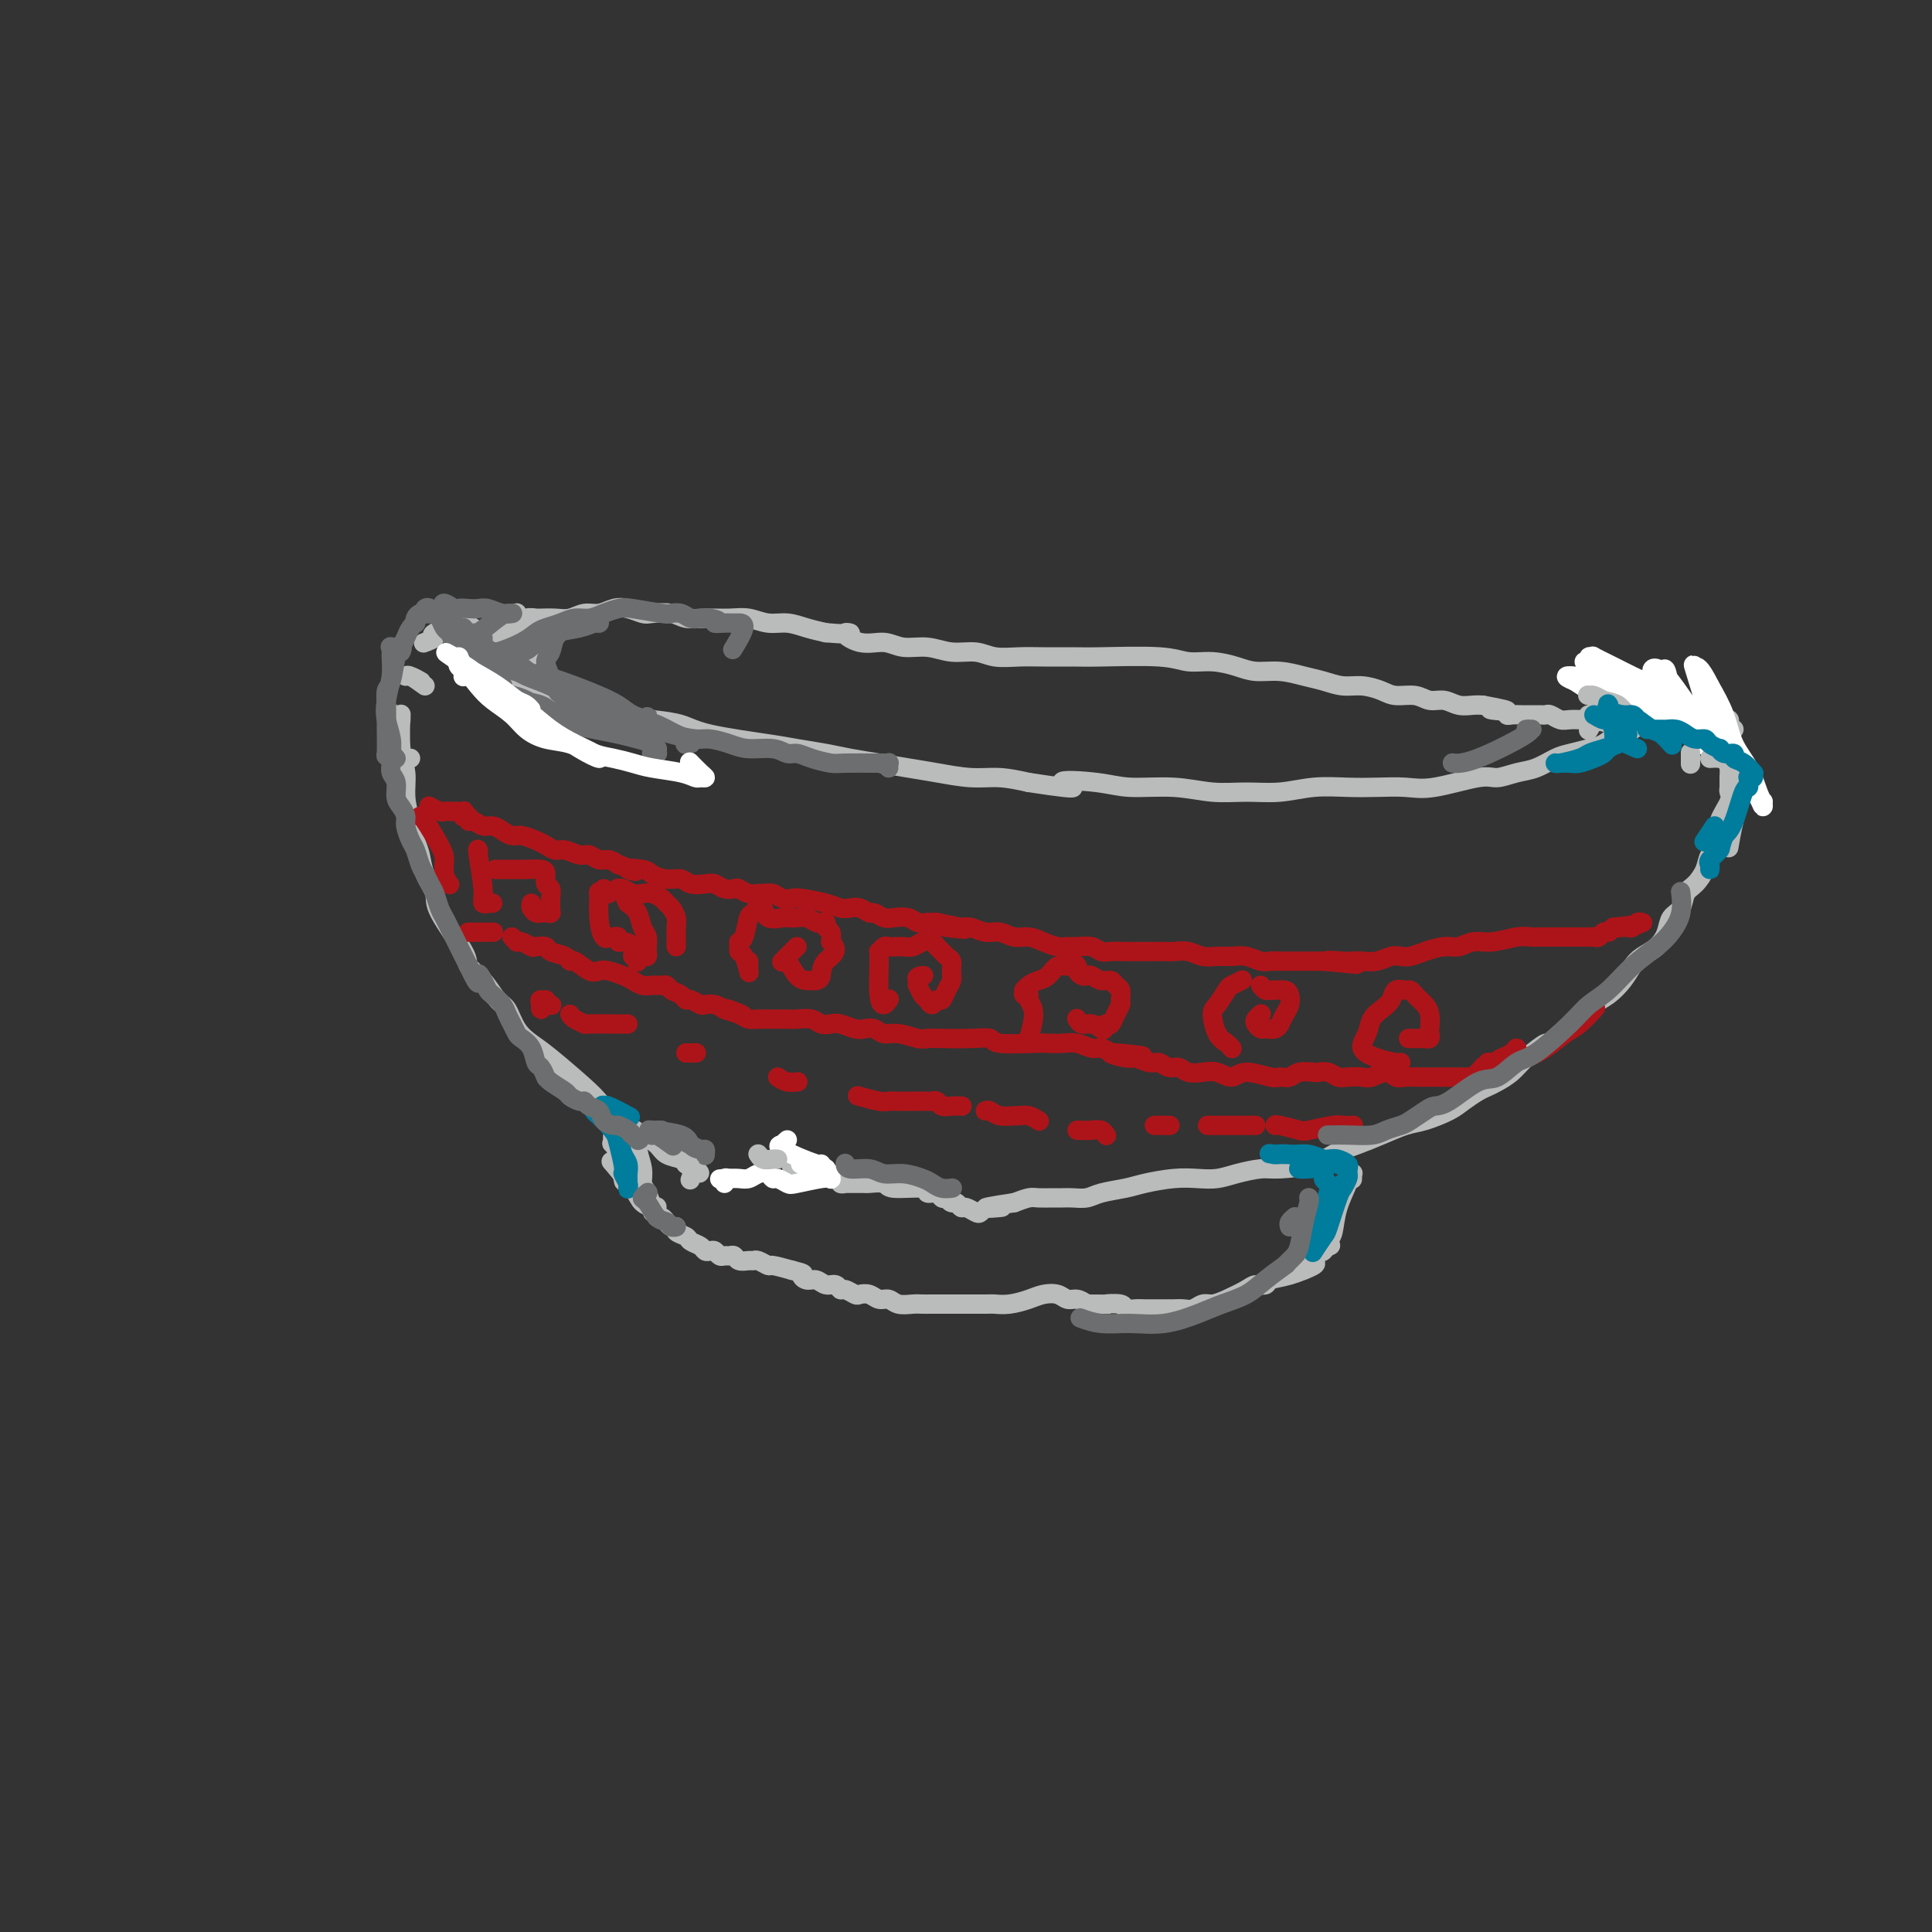 <svg viewBox='0 0 400 400' version='1.1' xmlns='http://www.w3.org/2000/svg' xmlns:xlink='http://www.w3.org/1999/xlink'><rect x="0" y="0" width="400" height="400" fill="#333333" stroke="none"/><g fill='none' stroke='rgb(186,187,187)' stroke-width='4' stroke-linecap='round' stroke-linejoin='round'><path d='M108,137c0.113,0.423 0.226,0.845 0,1c-0.226,0.155 -0.792,0.042 -1,0c-0.208,-0.042 -0.060,-0.012 0,0c0.060,0.012 0.030,0.006 0,0'/><path d='M102,132c-0.756,0.297 -1.512,0.595 -2,1c-0.488,0.405 -0.707,0.919 -1,1c-0.293,0.081 -0.660,-0.269 -1,0c-0.340,0.269 -0.653,1.157 0,2c0.653,0.843 2.272,1.640 3,2c0.728,0.360 0.563,0.282 2,1c1.437,0.718 4.474,2.233 6,3c1.526,0.767 1.540,0.787 3,1c1.460,0.213 4.366,0.621 6,1c1.634,0.379 1.994,0.731 3,1c1.006,0.269 2.656,0.456 4,1c1.344,0.544 2.383,1.445 4,2c1.617,0.555 3.813,0.765 6,1c2.187,0.235 4.367,0.497 6,1c1.633,0.503 2.721,1.248 6,2c3.279,0.752 8.749,1.511 12,2c3.251,0.489 4.283,0.708 6,1c1.717,0.292 4.119,0.655 6,1c1.881,0.345 3.240,0.671 5,1c1.760,0.329 3.922,0.662 6,1c2.078,0.338 4.073,0.682 6,1c1.927,0.318 3.784,0.611 6,1c2.216,0.389 4.789,0.874 7,1c2.211,0.126 4.060,-0.107 6,0c1.940,0.107 3.970,0.553 6,1'/><path d='M213,162c14.238,2.183 7.832,0.641 7,0c-0.832,-0.641 3.910,-0.382 7,0c3.090,0.382 4.530,0.888 7,1c2.470,0.112 5.971,-0.170 9,0c3.029,0.170 5.586,0.792 8,1c2.414,0.208 4.685,0.003 7,0c2.315,-0.003 4.674,0.195 7,0c2.326,-0.195 4.620,-0.782 7,-1c2.380,-0.218 4.847,-0.066 7,0c2.153,0.066 3.993,0.047 6,0c2.007,-0.047 4.182,-0.121 6,0c1.818,0.121 3.280,0.437 6,0c2.720,-0.437 6.700,-1.626 9,-2c2.300,-0.374 2.922,0.069 4,0c1.078,-0.069 2.613,-0.649 4,-1c1.387,-0.351 2.626,-0.474 4,-1c1.374,-0.526 2.885,-1.454 4,-2c1.115,-0.546 1.835,-0.709 3,-1c1.165,-0.291 2.774,-0.709 4,-1c1.226,-0.291 2.069,-0.455 3,-1c0.931,-0.545 1.951,-1.469 3,-2c1.049,-0.531 2.126,-0.667 3,-1c0.874,-0.333 1.543,-0.863 2,-1c0.457,-0.137 0.701,0.118 1,0c0.299,-0.118 0.654,-0.609 1,-1c0.346,-0.391 0.684,-0.682 1,-1c0.316,-0.318 0.610,-0.663 1,-1c0.390,-0.337 0.874,-0.668 1,-1c0.126,-0.332 -0.107,-0.666 0,-1c0.107,-0.334 0.553,-0.667 1,-1'/><path d='M346,144c2.149,-1.729 0.520,-1.052 0,-1c-0.520,0.052 0.067,-0.521 0,-1c-0.067,-0.479 -0.788,-0.864 -1,-1c-0.212,-0.136 0.087,-0.023 0,0c-0.087,0.023 -0.559,-0.045 -1,0c-0.441,0.045 -0.849,0.205 -1,0c-0.151,-0.205 -0.043,-0.773 0,-1c0.043,-0.227 0.022,-0.114 0,0'/><path d='M98,130c-0.403,-0.045 -0.806,-0.090 -1,0c-0.194,0.090 -0.179,0.315 0,0c0.179,-0.315 0.520,-1.170 -1,-1c-1.520,0.170 -4.902,1.365 -6,2c-1.098,0.635 0.089,0.709 0,1c-0.089,0.291 -1.454,0.797 -2,1c-0.546,0.203 -0.273,0.101 0,0'/><path d='M85,157c0.000,0.000 0.000,0.000 0,0c0.000,0.000 0.000,0.000 0,0'/><path d='M83,149c-0.009,0.294 -0.017,0.587 0,0c0.017,-0.587 0.060,-2.055 0,-1c-0.060,1.055 -0.223,4.631 0,7c0.223,2.369 0.834,3.529 1,5c0.166,1.471 -0.111,3.253 0,5c0.111,1.747 0.612,3.458 1,5c0.388,1.542 0.663,2.914 1,4c0.337,1.086 0.736,1.884 1,3c0.264,1.116 0.394,2.549 1,4c0.606,1.451 1.688,2.918 2,4c0.312,1.082 -0.145,1.778 1,4c1.145,2.222 3.893,5.969 5,8c1.107,2.031 0.575,2.347 1,3c0.425,0.653 1.808,1.645 3,3c1.192,1.355 2.195,3.073 3,4c0.805,0.927 1.413,1.064 2,2c0.587,0.936 1.154,2.673 2,4c0.846,1.327 1.973,2.246 3,3c1.027,0.754 1.955,1.343 4,3c2.045,1.657 5.208,4.383 7,6c1.792,1.617 2.213,2.124 3,3c0.787,0.876 1.939,2.122 3,3c1.061,0.878 2.032,1.387 3,2c0.968,0.613 1.933,1.330 3,2c1.067,0.670 2.234,1.293 3,2c0.766,0.707 1.129,1.498 2,2c0.871,0.502 2.249,0.715 3,1c0.751,0.285 0.876,0.643 1,1'/><path d='M142,241c5.121,3.798 1.922,0.794 1,0c-0.922,-0.794 0.433,0.622 1,1c0.567,0.378 0.345,-0.283 0,0c-0.345,0.283 -0.813,1.509 -1,2c-0.187,0.491 -0.094,0.245 0,0'/><path d='M359,151c-0.452,-0.310 -0.905,-0.619 -1,-1c-0.095,-0.381 0.167,-0.833 0,-1c-0.167,-0.167 -0.762,-0.048 -1,0c-0.238,0.048 -0.119,0.024 0,0'/><path d='M355,149c0.004,-0.014 0.008,-0.029 0,0c-0.008,0.029 -0.026,0.101 0,0c0.026,-0.101 0.098,-0.375 1,1c0.902,1.375 2.634,4.400 3,6c0.366,1.600 -0.635,1.776 -1,2c-0.365,0.224 -0.096,0.495 0,1c0.096,0.505 0.018,1.245 0,2c-0.018,0.755 0.025,1.527 0,2c-0.025,0.473 -0.119,0.647 0,1c0.119,0.353 0.450,0.884 0,2c-0.450,1.116 -1.681,2.817 -2,4c-0.319,1.183 0.276,1.849 0,3c-0.276,1.151 -1.421,2.788 -2,4c-0.579,1.212 -0.593,2.001 -1,3c-0.407,0.999 -1.208,2.210 -2,3c-0.792,0.790 -1.576,1.160 -2,2c-0.424,0.840 -0.487,2.151 -1,3c-0.513,0.849 -1.474,1.238 -2,2c-0.526,0.762 -0.615,1.897 -1,3c-0.385,1.103 -1.065,2.172 -2,3c-0.935,0.828 -2.126,1.414 -3,2c-0.874,0.586 -1.429,1.171 -2,2c-0.571,0.829 -1.156,1.902 -2,3c-0.844,1.098 -1.948,2.222 -3,3c-1.052,0.778 -2.052,1.209 -3,2c-0.948,0.791 -1.842,1.940 -3,3c-1.158,1.060 -2.579,2.030 -4,3'/><path d='M323,214c-3.568,3.097 -2.489,1.838 -3,2c-0.511,0.162 -2.611,1.744 -4,3c-1.389,1.256 -2.066,2.185 -3,3c-0.934,0.815 -2.124,1.516 -3,2c-0.876,0.484 -1.438,0.749 -2,1c-0.562,0.251 -1.125,0.486 -2,1c-0.875,0.514 -2.064,1.306 -3,2c-0.936,0.694 -1.621,1.288 -3,2c-1.379,0.712 -3.454,1.541 -5,2c-1.546,0.459 -2.563,0.546 -4,1c-1.437,0.454 -3.295,1.274 -5,2c-1.705,0.726 -3.259,1.357 -5,2c-1.741,0.643 -3.669,1.300 -5,2c-1.331,0.700 -2.064,1.445 -4,2c-1.936,0.555 -5.077,0.919 -7,1c-1.923,0.081 -2.630,-0.123 -4,0c-1.370,0.123 -3.402,0.572 -5,1c-1.598,0.428 -2.761,0.836 -4,1c-1.239,0.164 -2.555,0.085 -4,0c-1.445,-0.085 -3.019,-0.177 -5,0c-1.981,0.177 -4.369,0.622 -6,1c-1.631,0.378 -2.506,0.690 -4,1c-1.494,0.310 -3.606,0.619 -5,1c-1.394,0.381 -2.068,0.834 -3,1c-0.932,0.166 -2.122,0.044 -3,0c-0.878,-0.044 -1.445,-0.009 -2,0c-0.555,0.009 -1.097,-0.008 -2,0c-0.903,0.008 -2.166,0.041 -3,0c-0.834,-0.041 -1.238,-0.154 -2,0c-0.762,0.154 -1.881,0.577 -3,1'/><path d='M210,249c-10.180,1.479 -4.629,1.177 -3,1c1.629,-0.177 -0.663,-0.228 -2,0c-1.337,0.228 -1.720,0.737 -2,1c-0.280,0.263 -0.456,0.282 -1,0c-0.544,-0.282 -1.456,-0.864 -2,-1c-0.544,-0.136 -0.719,0.173 -1,0c-0.281,-0.173 -0.667,-0.830 -1,-1c-0.333,-0.170 -0.613,0.147 -1,0c-0.387,-0.147 -0.882,-0.756 -1,-1c-0.118,-0.244 0.142,-0.122 0,0c-0.142,0.122 -0.686,0.244 -1,0c-0.314,-0.244 -0.396,-0.854 -1,-1c-0.604,-0.146 -1.728,0.171 -2,0c-0.272,-0.171 0.307,-0.830 -1,-1c-1.307,-0.170 -4.501,0.151 -6,0c-1.499,-0.151 -1.305,-0.772 -2,-1c-0.695,-0.228 -2.281,-0.061 -3,0c-0.719,0.061 -0.571,0.016 -1,0c-0.429,-0.016 -1.434,-0.005 -2,0c-0.566,0.005 -0.692,0.002 -1,0c-0.308,-0.002 -0.800,-0.004 -1,0c-0.200,0.004 -0.110,0.015 0,0c0.110,-0.015 0.240,-0.057 0,0c-0.240,0.057 -0.852,0.211 -1,0c-0.148,-0.211 0.166,-0.789 0,-1c-0.166,-0.211 -0.814,-0.057 -1,0c-0.186,0.057 0.090,0.016 0,0c-0.090,-0.016 -0.545,-0.008 -1,0'/><path d='M172,244c-5.201,-1.248 -2.703,-0.869 -2,-1c0.703,-0.131 -0.390,-0.771 -1,-1c-0.610,-0.229 -0.738,-0.047 -1,0c-0.262,0.047 -0.659,-0.040 -1,0c-0.341,0.040 -0.628,0.207 -1,0c-0.372,-0.207 -0.831,-0.787 -1,-1c-0.169,-0.213 -0.049,-0.058 0,0c0.049,0.058 0.027,0.019 0,0c-0.027,-0.019 -0.060,-0.019 0,0c0.060,0.019 0.212,0.057 0,0c-0.212,-0.057 -0.788,-0.208 -1,0c-0.212,0.208 -0.061,0.774 0,1c0.061,0.226 0.030,0.113 0,0'/><path d='M128,238c-0.392,-0.760 -0.785,-1.520 -1,-2c-0.215,-0.480 -0.254,-0.679 0,-1c0.254,-0.321 0.800,-0.764 1,-1c0.200,-0.236 0.054,-0.266 0,0c-0.054,0.266 -0.015,0.826 0,1c0.015,0.174 0.008,-0.040 0,0c-0.008,0.040 -0.016,0.334 0,1c0.016,0.666 0.056,1.704 0,2c-0.056,0.296 -0.207,-0.151 0,1c0.207,1.151 0.774,3.900 1,5c0.226,1.100 0.113,0.550 0,0'/><path d='M136,250c0.010,-0.114 0.021,-0.228 0,0c-0.021,0.228 -0.073,0.797 0,1c0.073,0.203 0.271,0.039 0,0c-0.271,-0.039 -1.011,0.046 -1,0c0.011,-0.046 0.773,-0.224 1,0c0.227,0.224 -0.080,0.849 0,1c0.080,0.151 0.548,-0.170 1,0c0.452,0.170 0.890,0.833 1,1c0.110,0.167 -0.107,-0.163 0,0c0.107,0.163 0.538,0.817 1,1c0.462,0.183 0.954,-0.106 1,0c0.046,0.106 -0.352,0.606 0,1c0.352,0.394 1.456,0.680 2,1c0.544,0.320 0.527,0.673 1,1c0.473,0.327 1.436,0.627 2,1c0.564,0.373 0.728,0.818 1,1c0.272,0.182 0.650,0.102 1,0c0.350,-0.102 0.671,-0.224 1,0c0.329,0.224 0.664,0.796 1,1c0.336,0.204 0.671,0.041 1,0c0.329,-0.041 0.652,0.042 1,0c0.348,-0.042 0.722,-0.208 1,0c0.278,0.208 0.460,0.792 1,1c0.540,0.208 1.438,0.041 2,0c0.562,-0.041 0.789,0.044 1,0c0.211,-0.044 0.407,-0.218 1,0c0.593,0.218 1.583,0.828 2,1c0.417,0.172 0.262,-0.094 1,0c0.738,0.094 2.369,0.547 4,1'/><path d='M164,263c3.203,0.780 2.210,0.730 2,1c-0.210,0.270 0.364,0.861 1,1c0.636,0.139 1.335,-0.174 2,0c0.665,0.174 1.295,0.835 2,1c0.705,0.165 1.483,-0.166 2,0c0.517,0.166 0.771,0.828 1,1c0.229,0.172 0.431,-0.146 1,0c0.569,0.146 1.504,0.756 2,1c0.496,0.244 0.555,0.122 1,0c0.445,-0.122 1.278,-0.243 2,0c0.722,0.243 1.335,0.850 2,1c0.665,0.150 1.384,-0.156 2,0c0.616,0.156 1.128,0.774 2,1c0.872,0.226 2.102,0.061 3,0c0.898,-0.061 1.463,-0.016 2,0c0.537,0.016 1.046,0.004 2,0c0.954,-0.004 2.355,-0.000 3,0c0.645,0.000 0.536,-0.003 2,0c1.464,0.003 4.502,0.011 6,0c1.498,-0.011 1.455,-0.043 2,0c0.545,0.043 1.679,0.159 3,0c1.321,-0.159 2.829,-0.593 4,-1c1.171,-0.407 2.004,-0.786 3,-1c0.996,-0.214 2.153,-0.264 3,0c0.847,0.264 1.382,0.840 2,1c0.618,0.160 1.319,-0.097 2,0c0.681,0.097 1.340,0.549 2,1'/><path d='M225,270c6.303,0.016 4.059,0.057 4,0c-0.059,-0.057 2.067,-0.211 3,0c0.933,0.211 0.673,0.789 1,1c0.327,0.211 1.242,0.057 2,0c0.758,-0.057 1.358,-0.015 2,0c0.642,0.015 1.327,0.005 2,0c0.673,-0.005 1.335,-0.005 2,0c0.665,0.005 1.332,0.016 2,0c0.668,-0.016 1.335,-0.059 2,0c0.665,0.059 1.326,0.220 2,0c0.674,-0.220 1.359,-0.819 2,-1c0.641,-0.181 1.237,0.058 2,0c0.763,-0.058 1.694,-0.411 3,-1c1.306,-0.589 2.987,-1.414 4,-2c1.013,-0.586 1.359,-0.935 2,-1c0.641,-0.065 1.579,0.152 2,0c0.421,-0.152 0.326,-0.673 1,-1c0.674,-0.327 2.119,-0.459 4,-1c1.881,-0.541 4.199,-1.492 5,-2c0.801,-0.508 0.086,-0.574 0,-1c-0.086,-0.426 0.457,-1.213 1,-2'/><path d='M273,259c4.333,-2.000 2.167,-1.000 0,0'/><path d='M280,244c-0.002,0.115 -0.005,0.231 0,0c0.005,-0.231 0.017,-0.808 0,-1c-0.017,-0.192 -0.064,0.001 0,0c0.064,-0.001 0.238,-0.197 0,0c-0.238,0.197 -0.890,0.787 -1,1c-0.110,0.213 0.322,0.051 0,1c-0.322,0.949 -1.396,3.011 -2,5c-0.604,1.989 -0.736,3.906 -1,5c-0.264,1.094 -0.658,1.365 -1,2c-0.342,0.635 -0.630,1.632 -1,2c-0.370,0.368 -0.820,0.105 -1,0c-0.180,-0.105 -0.090,-0.053 0,0'/></g>
<g fill='none' stroke='rgb(255,255,255)' stroke-width='4' stroke-linecap='round' stroke-linejoin='round'><path d='M163,236c-0.478,0.428 -0.956,0.856 -1,1c-0.044,0.144 0.346,0.004 0,0c-0.346,-0.004 -1.427,0.128 0,1c1.427,0.872 5.364,2.482 7,3c1.636,0.518 0.971,-0.058 1,0c0.029,0.058 0.751,0.749 1,1c0.249,0.251 0.027,0.064 0,0c-0.027,-0.064 0.143,-0.003 0,0c-0.143,0.003 -0.600,-0.053 -1,0c-0.400,0.053 -0.743,0.213 -1,0c-0.257,-0.213 -0.426,-0.799 -1,-1c-0.574,-0.201 -1.551,-0.016 -2,0c-0.449,0.016 -0.369,-0.136 0,0c0.369,0.136 1.028,0.558 2,1c0.972,0.442 2.258,0.902 3,1c0.742,0.098 0.942,-0.166 1,0c0.058,0.166 -0.025,0.764 0,1c0.025,0.236 0.158,0.112 0,0c-0.158,-0.112 -0.606,-0.211 -2,0c-1.394,0.211 -3.735,0.733 -5,1c-1.265,0.267 -1.455,0.281 -2,0c-0.545,-0.281 -1.444,-0.856 -2,-1c-0.556,-0.144 -0.768,0.144 -1,0c-0.232,-0.144 -0.485,-0.718 -1,-1c-0.515,-0.282 -1.293,-0.271 -2,0c-0.707,0.271 -1.344,0.804 -2,1c-0.656,0.196 -1.330,0.056 -2,0c-0.670,-0.056 -1.335,-0.028 -2,0'/><path d='M151,244c-3.321,0.171 -1.622,0.097 -1,0c0.622,-0.097 0.167,-0.219 0,0c-0.167,0.219 -0.048,0.777 0,1c0.048,0.223 0.024,0.112 0,0'/></g>
<g fill='none' stroke='rgb(186,187,187)' stroke-width='4' stroke-linecap='round' stroke-linejoin='round'><path d='M158,240c-0.427,-0.431 -0.854,-0.862 -1,-1c-0.146,-0.138 -0.011,0.015 0,0c0.011,-0.015 -0.102,-0.200 0,0c0.102,0.200 0.420,0.786 1,1c0.580,0.214 1.424,0.057 2,0c0.576,-0.057 0.886,-0.015 1,0c0.114,0.015 0.033,0.004 0,0c-0.033,-0.004 -0.016,-0.002 0,0'/><path d='M128,242c0.084,0.079 0.168,0.157 0,0c-0.168,-0.157 -0.587,-0.550 -1,-1c-0.413,-0.450 -0.818,-0.959 0,0c0.818,0.959 2.861,3.384 4,5c1.139,1.616 1.374,2.423 2,3c0.626,0.577 1.642,0.923 2,1c0.358,0.077 0.059,-0.117 0,0c-0.059,0.117 0.124,0.544 0,0c-0.124,-0.544 -0.554,-2.057 -1,-3c-0.446,-0.943 -0.908,-1.314 -1,-2c-0.092,-0.686 0.186,-1.687 0,-3c-0.186,-1.313 -0.834,-2.937 -1,-4c-0.166,-1.063 0.151,-1.563 0,-2c-0.151,-0.437 -0.772,-0.810 -1,-1c-0.228,-0.190 -0.065,-0.197 0,0c0.065,0.197 0.033,0.599 0,1'/><path d='M131,236c-0.083,-1.602 0.710,0.892 1,2c0.290,1.108 0.077,0.830 0,1c-0.077,0.170 -0.017,0.789 0,1c0.017,0.211 -0.009,0.015 0,0c0.009,-0.015 0.052,0.152 0,0c-0.052,-0.152 -0.199,-0.622 -1,-1c-0.801,-0.378 -2.256,-0.665 -3,-1c-0.744,-0.335 -0.777,-0.719 -1,-1c-0.223,-0.281 -0.637,-0.460 0,0c0.637,0.460 2.325,1.560 3,2c0.675,0.440 0.338,0.220 0,0'/><path d='M88,142c-1.159,-0.843 -2.317,-1.686 -3,-2c-0.683,-0.314 -0.890,-0.098 -1,0c-0.110,0.098 -0.122,0.078 0,0c0.122,-0.078 0.379,-0.213 1,0c0.621,0.213 1.606,0.775 2,1c0.394,0.225 0.197,0.112 0,0'/><path d='M353,142c-0.000,-0.111 -0.000,-0.222 0,0c0.000,0.222 0.001,0.776 0,1c-0.001,0.224 -0.005,0.118 0,0c0.005,-0.118 0.019,-0.248 0,0c-0.019,0.248 -0.072,0.876 0,1c0.072,0.124 0.268,-0.254 0,-1c-0.268,-0.746 -1.000,-1.860 -1,-2c-0.000,-0.140 0.731,0.693 1,1c0.269,0.307 0.077,0.088 0,0c-0.077,-0.088 -0.038,-0.044 0,0'/><path d='M107,127c0.000,-0.008 0.000,-0.016 0,0c0.000,0.016 0.000,0.057 0,0c0.000,-0.057 -0.000,-0.211 0,0c0.000,0.211 0.000,0.788 0,1c0.000,0.212 -0.000,0.061 0,0c0.000,-0.061 0.000,-0.030 0,0'/><path d='M105,132c-0.423,-0.030 -0.846,-0.060 -1,0c-0.154,0.060 -0.039,0.209 0,0c0.039,-0.209 0.001,-0.775 0,-1c-0.001,-0.225 0.035,-0.108 0,0c-0.035,0.108 -0.143,0.207 0,0c0.143,-0.207 0.535,-0.721 1,-1c0.465,-0.279 1.001,-0.324 2,0c0.999,0.324 2.460,1.015 3,2c0.540,0.985 0.160,2.264 0,3c-0.160,0.736 -0.098,0.930 0,1c0.098,0.070 0.233,0.015 0,0c-0.233,-0.015 -0.833,0.010 -1,0c-0.167,-0.010 0.099,-0.056 0,0c-0.099,0.056 -0.563,0.214 -1,0c-0.437,-0.214 -0.846,-0.799 -1,-1c-0.154,-0.201 -0.051,-0.016 0,0c0.051,0.016 0.052,-0.135 0,0c-0.052,0.135 -0.156,0.558 0,1c0.156,0.442 0.573,0.903 1,1c0.427,0.097 0.863,-0.171 1,0c0.137,0.171 -0.026,0.783 0,1c0.026,0.217 0.242,0.041 0,0c-0.242,-0.041 -0.943,0.052 -1,0c-0.057,-0.052 0.531,-0.251 0,-1c-0.531,-0.749 -2.181,-2.048 -3,-3c-0.819,-0.952 -0.805,-1.558 -1,-2c-0.195,-0.442 -0.597,-0.721 -1,-1'/><path d='M103,131c-0.914,-0.883 -0.201,-0.092 0,0c0.201,0.092 -0.112,-0.515 0,-1c0.112,-0.485 0.650,-0.848 1,-1c0.350,-0.152 0.514,-0.093 1,0c0.486,0.093 1.294,0.221 2,0c0.706,-0.221 1.308,-0.791 2,-1c0.692,-0.209 1.472,-0.056 2,0c0.528,0.056 0.805,0.015 1,0c0.195,-0.015 0.310,-0.004 0,0c-0.310,0.004 -1.045,0.002 -1,0c0.045,-0.002 0.868,-0.005 1,0c0.132,0.005 -0.429,0.016 0,0c0.429,-0.016 1.847,-0.060 3,0c1.153,0.060 2.041,0.225 3,0c0.959,-0.225 1.990,-0.841 3,-1c1.010,-0.159 1.998,0.140 3,0c1.002,-0.140 2.019,-0.718 3,-1c0.981,-0.282 1.928,-0.268 3,0c1.072,0.268 2.270,0.790 3,1c0.730,0.210 0.992,0.109 2,0c1.008,-0.109 2.762,-0.226 4,0c1.238,0.226 1.962,0.797 3,1c1.038,0.203 2.391,0.040 4,0c1.609,-0.040 3.472,0.045 5,0c1.528,-0.045 2.719,-0.219 4,0c1.281,0.219 2.653,0.832 4,1c1.347,0.168 2.670,-0.109 4,0c1.330,0.109 2.666,0.602 4,1c1.334,0.398 2.667,0.699 4,1'/><path d='M171,131c7.599,0.647 4.597,-0.234 4,0c-0.597,0.234 1.210,1.583 3,2c1.790,0.417 3.564,-0.100 5,0c1.436,0.100 2.536,0.815 4,1c1.464,0.185 3.294,-0.161 5,0c1.706,0.161 3.290,0.828 5,1c1.710,0.172 3.546,-0.150 5,0c1.454,0.150 2.527,0.773 4,1c1.473,0.227 3.345,0.060 5,0c1.655,-0.060 3.092,-0.012 5,0c1.908,0.012 4.288,-0.012 6,0c1.712,0.012 2.758,0.058 6,0c3.242,-0.058 8.680,-0.222 12,0c3.320,0.222 4.522,0.829 6,1c1.478,0.171 3.231,-0.095 5,0c1.769,0.095 3.554,0.550 5,1c1.446,0.450 2.553,0.895 4,1c1.447,0.105 3.233,-0.130 5,0c1.767,0.130 3.516,0.626 5,1c1.484,0.374 2.703,0.626 4,1c1.297,0.374 2.672,0.870 4,1c1.328,0.130 2.610,-0.105 4,0c1.390,0.105 2.889,0.549 4,1c1.111,0.451 1.833,0.909 3,1c1.167,0.091 2.777,-0.186 4,0c1.223,0.186 2.057,0.834 3,1c0.943,0.166 1.995,-0.151 3,0c1.005,0.151 1.963,0.772 3,1c1.037,0.228 2.153,0.065 3,0c0.847,-0.065 1.423,-0.033 2,0'/><path d='M307,146c9.009,1.635 3.531,1.223 2,1c-1.531,-0.223 0.885,-0.256 2,0c1.115,0.256 0.929,0.801 1,1c0.071,0.199 0.400,0.053 1,0c0.600,-0.053 1.470,-0.014 2,0c0.530,0.014 0.720,0.004 1,0c0.280,-0.004 0.652,-0.002 1,0c0.348,0.002 0.674,0.004 1,0c0.326,-0.004 0.653,-0.015 1,0c0.347,0.015 0.714,0.057 1,0c0.286,-0.057 0.491,-0.212 1,0c0.509,0.212 1.322,0.790 2,1c0.678,0.210 1.220,0.053 2,0c0.780,-0.053 1.797,-0.000 3,0c1.203,0.000 2.593,-0.052 4,0c1.407,0.052 2.832,0.210 4,0c1.168,-0.210 2.079,-0.787 3,-1c0.921,-0.213 1.853,-0.060 3,0c1.147,0.060 2.510,0.028 3,0c0.490,-0.028 0.107,-0.053 0,0c-0.107,0.053 0.062,0.182 0,0c-0.062,-0.182 -0.356,-0.676 -1,-1c-0.644,-0.324 -1.637,-0.479 -2,-1c-0.363,-0.521 -0.097,-1.408 0,-2c0.097,-0.592 0.026,-0.890 0,-1c-0.026,-0.110 -0.007,-0.031 0,0c0.007,0.031 0.004,0.016 0,0'/><path d='M342,142c-0.167,-0.030 -0.334,-0.060 0,0c0.334,0.060 1.169,0.211 0,0c-1.169,-0.211 -4.341,-0.785 -6,-1c-1.659,-0.215 -1.804,-0.073 -2,0c-0.196,0.073 -0.444,0.075 -1,0c-0.556,-0.075 -1.419,-0.226 -2,0c-0.581,0.226 -0.881,0.830 -1,1c-0.119,0.170 -0.057,-0.095 0,0c0.057,0.095 0.110,0.551 1,1c0.890,0.449 2.617,0.890 4,1c1.383,0.110 2.423,-0.110 3,0c0.577,0.110 0.690,0.551 1,1c0.310,0.449 0.817,0.906 1,1c0.183,0.094 0.041,-0.175 0,0c-0.041,0.175 0.017,0.793 0,1c-0.017,0.207 -0.110,0.002 -1,0c-0.890,-0.002 -2.577,0.198 -4,0c-1.423,-0.198 -2.582,-0.793 -3,-1c-0.418,-0.207 -0.094,-0.027 0,0c0.094,0.027 -0.042,-0.099 0,0c0.042,0.099 0.260,0.422 1,1c0.740,0.578 2.000,1.409 3,2c1.000,0.591 1.738,0.940 2,1c0.262,0.060 0.048,-0.169 0,0c-0.048,0.169 0.070,0.736 0,1c-0.070,0.264 -0.326,0.225 -1,0c-0.674,-0.225 -1.764,-0.636 -3,-1c-1.236,-0.364 -2.618,-0.682 -4,-1'/><path d='M330,149c-1.469,-0.536 -1.140,-0.876 -1,-1c0.140,-0.124 0.091,-0.031 0,0c-0.091,0.031 -0.224,0.002 0,0c0.224,-0.002 0.806,0.024 1,0c0.194,-0.024 0.000,-0.099 0,0c-0.000,0.099 0.192,0.373 0,1c-0.192,0.627 -0.769,1.608 -1,2c-0.231,0.392 -0.115,0.196 0,0'/></g>
<g fill='none' stroke='rgb(255,255,255)' stroke-width='4' stroke-linecap='round' stroke-linejoin='round'><path d='M331,137c-0.984,-0.435 -1.969,-0.871 -2,-1c-0.031,-0.129 0.890,0.048 1,0c0.110,-0.048 -0.592,-0.321 0,0c0.592,0.321 2.477,1.238 4,2c1.523,0.762 2.685,1.371 4,2c1.315,0.629 2.783,1.279 4,2c1.217,0.721 2.182,1.513 3,2c0.818,0.487 1.490,0.668 2,1c0.510,0.332 0.857,0.816 1,1c0.143,0.184 0.082,0.068 0,0c-0.082,-0.068 -0.186,-0.088 -1,0c-0.814,0.088 -2.340,0.284 -4,0c-1.660,-0.284 -3.454,-1.047 -5,-2c-1.546,-0.953 -2.843,-2.094 -4,-3c-1.157,-0.906 -2.172,-1.575 -3,-2c-0.828,-0.425 -1.468,-0.605 -2,-1c-0.532,-0.395 -0.954,-1.006 -1,-1c-0.046,0.006 0.286,0.628 1,1c0.714,0.372 1.811,0.495 3,1c1.189,0.505 2.470,1.394 5,3c2.530,1.606 6.309,3.931 8,5c1.691,1.069 1.296,0.883 1,1c-0.296,0.117 -0.492,0.536 -3,0c-2.508,-0.536 -7.329,-2.029 -10,-3c-2.671,-0.971 -3.192,-1.420 -4,-2c-0.808,-0.580 -1.904,-1.290 -3,-2'/><path d='M326,141c-3.067,-1.186 -1.233,-1.152 0,-1c1.233,0.152 1.865,0.423 3,1c1.135,0.577 2.773,1.461 4,2c1.227,0.539 2.043,0.734 3,1c0.957,0.266 2.054,0.604 3,1c0.946,0.396 1.741,0.849 2,1c0.259,0.151 -0.019,-0.001 0,0c0.019,0.001 0.335,0.153 0,0c-0.335,-0.153 -1.322,-0.612 -2,-1c-0.678,-0.388 -1.049,-0.706 -2,-1c-0.951,-0.294 -2.482,-0.564 -3,-1c-0.518,-0.436 -0.023,-1.036 0,-1c0.023,0.036 -0.425,0.710 0,1c0.425,0.290 1.725,0.196 3,0c1.275,-0.196 2.526,-0.493 4,0c1.474,0.493 3.171,1.777 4,2c0.829,0.223 0.789,-0.614 3,1c2.211,1.614 6.673,5.681 9,8c2.327,2.319 2.518,2.890 3,4c0.482,1.110 1.254,2.757 2,4c0.746,1.243 1.465,2.081 2,3c0.535,0.919 0.885,1.920 1,2c0.115,0.080 -0.003,-0.759 0,-1c0.003,-0.241 0.129,0.118 0,0c-0.129,-0.118 -0.512,-0.711 -1,-2c-0.488,-1.289 -1.079,-3.273 -2,-5c-0.921,-1.727 -2.171,-3.196 -3,-5c-0.829,-1.804 -1.237,-3.944 -2,-6c-0.763,-2.056 -1.882,-4.028 -3,-6'/><path d='M354,142c-2.181,-4.376 -2.632,-3.816 -3,-4c-0.368,-0.184 -0.652,-1.110 0,1c0.652,2.110 2.241,7.257 3,10c0.759,2.743 0.688,3.082 1,4c0.312,0.918 1.007,2.416 1,3c-0.007,0.584 -0.715,0.254 -1,0c-0.285,-0.254 -0.148,-0.432 -1,-1c-0.852,-0.568 -2.693,-1.525 -4,-3c-1.307,-1.475 -2.080,-3.468 -3,-5c-0.920,-1.532 -1.986,-2.603 -3,-4c-1.014,-1.397 -1.975,-3.121 -2,-4c-0.025,-0.879 0.887,-0.912 2,0c1.113,0.912 2.426,2.769 4,5c1.574,2.231 3.410,4.834 4,6c0.590,1.166 -0.067,0.893 0,1c0.067,0.107 0.858,0.594 0,0c-0.858,-0.594 -3.366,-2.269 -5,-4c-1.634,-1.731 -2.396,-3.517 -3,-5c-0.604,-1.483 -1.051,-2.663 -1,-3c0.051,-0.337 0.601,0.167 1,0c0.399,-0.167 0.646,-1.007 1,0c0.354,1.007 0.815,3.859 1,5c0.185,1.141 0.092,0.570 0,0'/></g>
<g fill='none' stroke='rgb(186,187,187)' stroke-width='4' stroke-linecap='round' stroke-linejoin='round'><path d='M350,158c0.000,0.016 0.000,0.033 0,0c0.000,-0.033 0.000,-0.114 0,0c0.000,0.114 0.000,0.423 0,0c0.000,-0.423 0.000,-1.577 0,-2c0.000,-0.423 0.000,-0.113 0,0c0.000,0.113 0.000,0.030 0,0c0.000,-0.030 0.000,-0.008 0,0c0.000,0.008 0.000,0.002 0,0c0.000,-0.002 0.000,-0.001 0,0c0.000,0.001 0.000,0.000 0,0c0.000,-0.000 0.000,-0.000 0,0c0.000,0.000 0.000,0.000 0,0'/><path d='M337,149c0.006,-0.122 0.012,-0.244 0,0c-0.012,0.244 -0.041,0.854 0,1c0.041,0.146 0.151,-0.171 0,0c-0.151,0.171 -0.562,0.831 -1,1c-0.438,0.169 -0.902,-0.152 -1,0c-0.098,0.152 0.170,0.779 0,1c-0.170,0.221 -0.777,0.038 -1,0c-0.223,-0.038 -0.063,0.070 0,0c0.063,-0.070 0.029,-0.319 0,-1c-0.029,-0.681 -0.053,-1.794 0,-2c0.053,-0.206 0.183,0.495 0,0c-0.183,-0.495 -0.678,-2.186 -1,-3c-0.322,-0.814 -0.470,-0.751 -1,-1c-0.530,-0.249 -1.442,-0.811 -2,-1c-0.558,-0.189 -0.760,-0.006 -1,0c-0.240,0.006 -0.516,-0.167 0,0c0.516,0.167 1.823,0.672 3,1c1.177,0.328 2.223,0.480 3,1c0.777,0.520 1.286,1.409 2,2c0.714,0.591 1.633,0.883 2,1c0.367,0.117 0.184,0.058 0,0'/><path d='M354,157c0.639,-0.047 1.279,-0.093 2,0c0.721,0.093 1.524,0.327 2,1c0.476,0.673 0.625,1.785 1,3c0.375,1.215 0.977,2.532 1,4c0.023,1.468 -0.532,3.088 -1,5c-0.468,1.912 -0.848,4.118 -1,5c-0.152,0.882 -0.076,0.441 0,0'/></g>
<g fill='none' stroke='rgb(0,124,156)' stroke-width='4' stroke-linecap='round' stroke-linejoin='round'><path d='M330,148c0.761,0.461 1.521,0.921 2,1c0.479,0.079 0.676,-0.225 1,0c0.324,0.225 0.776,0.977 1,2c0.224,1.023 0.222,2.316 0,3c-0.222,0.684 -0.664,0.758 -1,1c-0.336,0.242 -0.566,0.653 -1,1c-0.434,0.347 -1.073,0.629 -2,1c-0.927,0.371 -2.143,0.831 -3,1c-0.857,0.169 -1.354,0.046 -2,0c-0.646,-0.046 -1.442,-0.015 -2,0c-0.558,0.015 -0.880,0.015 -1,0c-0.120,-0.015 -0.038,-0.046 0,0c0.038,0.046 0.031,0.167 1,0c0.969,-0.167 2.914,-0.622 4,-1c1.086,-0.378 1.315,-0.679 2,-1c0.685,-0.321 1.827,-0.663 3,-1c1.173,-0.337 2.378,-0.668 3,-1c0.622,-0.332 0.661,-0.664 1,-1c0.339,-0.336 0.977,-0.676 1,-1c0.023,-0.324 -0.568,-0.633 -1,-1c-0.432,-0.367 -0.703,-0.793 -1,-1c-0.297,-0.207 -0.618,-0.196 -1,-1c-0.382,-0.804 -0.825,-2.422 -1,-3c-0.175,-0.578 -0.082,-0.117 0,0c0.082,0.117 0.155,-0.109 0,0c-0.155,0.109 -0.536,0.555 0,1c0.536,0.445 1.991,0.889 3,1c1.009,0.111 1.574,-0.111 2,0c0.426,0.111 0.713,0.556 1,1'/><path d='M339,149c1.000,0.500 0.500,0.250 0,0'/><path d='M341,151c0.015,0.000 0.031,0.000 0,0c-0.031,-0.000 -0.107,-0.001 0,0c0.107,0.001 0.399,0.003 1,0c0.601,-0.003 1.512,-0.011 2,0c0.488,0.011 0.555,0.041 1,0c0.445,-0.041 1.270,-0.152 2,0c0.730,0.152 1.366,0.567 2,1c0.634,0.433 1.266,0.886 2,1c0.734,0.114 1.571,-0.109 2,0c0.429,0.109 0.448,0.550 1,1c0.552,0.450 1.635,0.908 2,1c0.365,0.092 0.012,-0.184 0,0c-0.012,0.184 0.316,0.828 1,1c0.684,0.172 1.724,-0.127 2,0c0.276,0.127 -0.212,0.679 0,1c0.212,0.321 1.125,0.412 2,1c0.875,0.588 1.713,1.673 2,2c0.287,0.327 0.024,-0.105 0,0c-0.024,0.105 0.190,0.746 0,1c-0.190,0.254 -0.783,0.119 -1,0c-0.217,-0.119 -0.058,-0.224 0,0c0.058,0.224 0.013,0.776 0,1c-0.013,0.224 0.005,0.118 0,0c-0.005,-0.118 -0.032,-0.250 0,0c0.032,0.250 0.122,0.881 0,1c-0.122,0.119 -0.456,-0.276 -1,1c-0.544,1.276 -1.298,4.222 -2,6c-0.702,1.778 -1.351,2.389 -2,3'/><path d='M357,173c-1.033,2.581 -0.617,2.535 -1,3c-0.383,0.465 -1.567,1.442 -2,2c-0.433,0.558 -0.116,0.696 0,1c0.116,0.304 0.031,0.775 0,1c-0.031,0.225 -0.008,0.205 0,0c0.008,-0.205 0.002,-0.594 0,-1c-0.002,-0.406 -0.001,-0.830 0,-1c0.001,-0.170 0.000,-0.085 0,0'/><path d='M339,155c-1.691,-0.734 -3.382,-1.468 -4,-2c-0.618,-0.532 -0.162,-0.860 0,-1c0.162,-0.140 0.029,-0.090 0,0c-0.029,0.090 0.045,0.220 0,0c-0.045,-0.220 -0.208,-0.791 0,-1c0.208,-0.209 0.788,-0.055 1,0c0.212,0.055 0.058,0.011 0,0c-0.058,-0.011 -0.019,0.012 0,0c0.019,-0.012 0.020,-0.060 0,0c-0.020,0.060 -0.060,0.226 0,0c0.060,-0.226 0.218,-0.845 0,-1c-0.218,-0.155 -0.814,0.153 -1,0c-0.186,-0.153 0.037,-0.766 0,-1c-0.037,-0.234 -0.334,-0.089 0,0c0.334,0.089 1.298,0.122 2,0c0.702,-0.122 1.141,-0.400 2,0c0.859,0.400 2.137,1.478 3,2c0.863,0.522 1.309,0.487 2,1c0.691,0.513 1.626,1.575 2,2c0.374,0.425 0.187,0.212 0,0'/><path d='M355,171c-0.833,1.250 -1.667,2.500 -2,3c-0.333,0.500 -0.167,0.250 0,0'/><path d='M269,242c0.036,0.004 0.071,0.008 0,0c-0.071,-0.008 -0.250,-0.028 0,0c0.250,0.028 0.929,0.104 2,0c1.071,-0.104 2.533,-0.387 3,0c0.467,0.387 -0.060,1.443 0,2c0.060,0.557 0.706,0.614 1,1c0.294,0.386 0.237,1.101 0,2c-0.237,0.899 -0.652,1.982 -1,3c-0.348,1.018 -0.629,1.972 -1,3c-0.371,1.028 -0.831,2.131 -1,3c-0.169,0.869 -0.047,1.504 0,2c0.047,0.496 0.020,0.854 0,1c-0.020,0.146 -0.031,0.079 0,0c0.031,-0.079 0.106,-0.172 0,0c-0.106,0.172 -0.394,0.608 0,0c0.394,-0.608 1.468,-2.261 2,-3c0.532,-0.739 0.521,-0.565 1,-2c0.479,-1.435 1.448,-4.479 2,-6c0.552,-1.521 0.685,-1.521 1,-2c0.315,-0.479 0.810,-1.439 1,-2c0.190,-0.561 0.075,-0.725 0,-1c-0.075,-0.275 -0.109,-0.661 0,-1c0.109,-0.339 0.361,-0.630 0,-1c-0.361,-0.370 -1.333,-0.817 -2,-1c-0.667,-0.183 -1.027,-0.102 -2,0c-0.973,0.102 -2.560,0.223 -4,0c-1.440,-0.223 -2.734,-0.791 -4,-1c-1.266,-0.209 -2.505,-0.060 -3,0c-0.495,0.060 -0.248,0.030 0,0'/><path d='M264,239c-2.343,-0.308 -0.700,-0.080 0,0c0.700,0.080 0.456,0.010 1,0c0.544,-0.010 1.877,0.040 3,0c1.123,-0.040 2.038,-0.170 3,0c0.962,0.170 1.972,0.641 3,1c1.028,0.359 2.076,0.608 3,1c0.924,0.392 1.726,0.928 2,1c0.274,0.072 0.022,-0.321 0,0c-0.022,0.321 0.186,1.356 0,2c-0.186,0.644 -0.768,0.898 -1,1c-0.232,0.102 -0.116,0.051 0,0'/><path d='M128,233c0.096,-0.062 0.193,-0.123 0,0c-0.193,0.123 -0.675,0.432 -1,0c-0.325,-0.432 -0.494,-1.605 0,0c0.494,1.605 1.649,5.986 2,8c0.351,2.014 -0.102,1.660 0,2c0.102,0.340 0.759,1.374 1,2c0.241,0.626 0.065,0.844 0,1c-0.065,0.156 -0.018,0.250 0,0c0.018,-0.250 0.006,-0.844 0,-1c-0.006,-0.156 -0.005,0.125 0,0c0.005,-0.125 0.013,-0.655 0,-1c-0.013,-0.345 -0.047,-0.504 0,-1c0.047,-0.496 0.177,-1.328 0,-2c-0.177,-0.672 -0.659,-1.184 -1,-2c-0.341,-0.816 -0.541,-1.935 -1,-3c-0.459,-1.065 -1.177,-2.075 -2,-3c-0.823,-0.925 -1.750,-1.765 -2,-2c-0.250,-0.235 0.179,0.135 0,0c-0.179,-0.135 -0.966,-0.776 -1,-1c-0.034,-0.224 0.684,-0.032 1,0c0.316,0.032 0.228,-0.096 0,0c-0.228,0.096 -0.596,0.416 0,1c0.596,0.584 2.157,1.433 3,2c0.843,0.567 0.968,0.853 1,1c0.032,0.147 -0.030,0.155 0,0c0.030,-0.155 0.151,-0.473 0,-1c-0.151,-0.527 -0.576,-1.264 -1,-2'/><path d='M127,231c0.010,-0.462 -1.464,-1.615 -2,-2c-0.536,-0.385 -0.133,-0.000 0,0c0.133,0.000 -0.003,-0.385 1,0c1.003,0.385 3.144,1.538 4,2c0.856,0.462 0.428,0.231 0,0'/></g>
<g fill='none' stroke='rgb(173,20,25)' stroke-width='4' stroke-linecap='round' stroke-linejoin='round'><path d='M89,167c-0.015,-0.008 -0.030,-0.016 0,0c0.030,0.016 0.106,0.057 0,0c-0.106,-0.057 -0.392,-0.211 0,0c0.392,0.211 1.463,0.789 2,1c0.537,0.211 0.540,0.057 1,0c0.460,-0.057 1.377,-0.016 2,0c0.623,0.016 0.952,0.008 1,0c0.048,-0.008 -0.184,-0.016 0,0c0.184,0.016 0.785,0.056 1,0c0.215,-0.056 0.043,-0.207 0,0c-0.043,0.207 0.043,0.772 0,1c-0.043,0.228 -0.216,0.118 0,0c0.216,-0.118 0.820,-0.242 1,0c0.180,0.242 -0.065,0.852 0,1c0.065,0.148 0.440,-0.167 1,0c0.560,0.167 1.304,0.814 2,1c0.696,0.186 1.345,-0.091 2,0c0.655,0.091 1.316,0.549 2,1c0.684,0.451 1.391,0.895 2,1c0.609,0.105 1.121,-0.131 2,0c0.879,0.131 2.126,0.628 3,1c0.874,0.372 1.375,0.621 2,1c0.625,0.379 1.375,0.890 2,1c0.625,0.110 1.126,-0.182 2,0c0.874,0.182 2.121,0.836 3,1c0.879,0.164 1.390,-0.162 2,0c0.610,0.162 1.318,0.813 2,1c0.682,0.187 1.338,-0.089 2,0c0.662,0.089 1.331,0.545 2,1'/><path d='M128,179c6.327,2.095 2.644,1.331 2,1c-0.644,-0.331 1.752,-0.229 3,0c1.248,0.229 1.349,0.583 2,1c0.651,0.417 1.851,0.895 3,1c1.149,0.105 2.247,-0.164 3,0c0.753,0.164 1.161,0.762 2,1c0.839,0.238 2.108,0.115 3,0c0.892,-0.115 1.408,-0.223 2,0c0.592,0.223 1.262,0.778 2,1c0.738,0.222 1.545,0.112 2,0c0.455,-0.112 0.559,-0.227 1,0c0.441,0.227 1.220,0.797 2,1c0.780,0.203 1.561,0.041 2,0c0.439,-0.041 0.538,0.041 1,0c0.462,-0.041 1.289,-0.204 2,0c0.711,0.204 1.307,0.776 2,1c0.693,0.224 1.484,0.099 2,0c0.516,-0.099 0.757,-0.171 2,0c1.243,0.171 3.489,0.586 5,1c1.511,0.414 2.288,0.828 3,1c0.712,0.172 1.360,0.102 2,0c0.640,-0.102 1.273,-0.237 2,0c0.727,0.237 1.550,0.847 2,1c0.450,0.153 0.529,-0.151 1,0c0.471,0.151 1.333,0.759 2,1c0.667,0.241 1.137,0.117 2,0c0.863,-0.117 2.118,-0.227 3,0c0.882,0.227 1.391,0.792 2,1c0.609,0.208 1.317,0.059 2,0c0.683,-0.059 1.342,-0.030 2,0'/><path d='M194,191c10.580,2.078 4.031,1.274 2,1c-2.031,-0.274 0.456,-0.017 2,0c1.544,0.017 2.146,-0.206 3,0c0.854,0.206 1.961,0.843 3,1c1.039,0.157 2.011,-0.164 3,0c0.989,0.164 1.994,0.814 3,1c1.006,0.186 2.012,-0.094 3,0c0.988,0.094 1.959,0.560 3,1c1.041,0.440 2.152,0.854 3,1c0.848,0.146 1.435,0.025 2,0c0.565,-0.025 1.110,0.046 2,0c0.890,-0.046 2.126,-0.208 3,0c0.874,0.208 1.385,0.788 2,1c0.615,0.212 1.333,0.057 2,0c0.667,-0.057 1.284,-0.016 3,0c1.716,0.016 4.532,0.008 6,0c1.468,-0.008 1.590,-0.016 2,0c0.410,0.016 1.110,0.057 2,0c0.890,-0.057 1.970,-0.212 3,0c1.030,0.212 2.009,0.793 3,1c0.991,0.207 1.995,0.041 3,0c1.005,-0.041 2.011,0.041 3,0c0.989,-0.041 1.959,-0.207 3,0c1.041,0.207 2.152,0.788 3,1c0.848,0.212 1.435,0.057 2,0c0.565,-0.057 1.110,-0.015 2,0c0.890,0.015 2.125,0.004 3,0c0.875,-0.004 1.389,-0.001 2,0c0.611,0.001 1.317,0.000 2,0c0.683,-0.000 1.341,-0.000 2,0'/><path d='M274,199c12.734,1.238 4.570,0.333 2,0c-2.570,-0.333 0.456,-0.093 2,0c1.544,0.093 1.607,0.039 2,0c0.393,-0.039 1.116,-0.062 2,0c0.884,0.062 1.929,0.210 3,0c1.071,-0.210 2.166,-0.778 3,-1c0.834,-0.222 1.406,-0.097 2,0c0.594,0.097 1.211,0.165 2,0c0.789,-0.165 1.749,-0.565 3,-1c1.251,-0.435 2.792,-0.905 4,-1c1.208,-0.095 2.081,0.185 3,0c0.919,-0.185 1.882,-0.834 3,-1c1.118,-0.166 2.390,0.152 4,0c1.610,-0.152 3.559,-0.773 5,-1c1.441,-0.227 2.374,-0.061 3,0c0.626,0.061 0.944,0.016 1,0c0.056,-0.016 -0.150,-0.004 0,0c0.150,0.004 0.655,0.001 1,0c0.345,-0.001 0.530,-0.000 1,0c0.470,0.000 1.225,0.000 2,0c0.775,-0.000 1.570,0.000 2,0c0.430,-0.000 0.497,-0.000 1,0c0.503,0.000 1.444,0.001 2,0c0.556,-0.001 0.726,-0.004 1,0c0.274,0.004 0.651,0.016 1,0c0.349,-0.016 0.671,-0.060 1,0c0.329,0.060 0.666,0.222 1,0c0.334,-0.222 0.667,-0.829 1,-1c0.333,-0.171 0.667,0.094 1,0c0.333,-0.094 0.667,-0.547 1,-1'/><path d='M334,192c9.461,-1.084 3.112,-0.294 1,0c-2.112,0.294 0.012,0.093 1,0c0.988,-0.093 0.839,-0.077 1,0c0.161,0.077 0.632,0.217 1,0c0.368,-0.217 0.635,-0.790 1,-1c0.365,-0.210 0.829,-0.057 1,0c0.171,0.057 0.049,0.016 0,0c-0.049,-0.016 -0.024,-0.008 0,0'/><path d='M97,193c-0.069,0.000 -0.137,0.000 0,0c0.137,0.000 0.480,0.000 1,0c0.520,0.000 1.217,0.000 2,0c0.783,0.000 1.652,0.000 2,0c0.348,0.000 0.174,0.000 0,0'/><path d='M106,194c0.419,0.425 0.837,0.850 1,1c0.163,0.150 0.070,0.026 0,0c-0.070,-0.026 -0.117,0.045 0,0c0.117,-0.045 0.396,-0.205 1,0c0.604,0.205 1.531,0.776 2,1c0.469,0.224 0.479,0.103 1,0c0.521,-0.103 1.552,-0.187 2,0c0.448,0.187 0.312,0.646 1,1c0.688,0.354 2.201,0.603 3,1c0.799,0.397 0.884,0.943 1,1c0.116,0.057 0.261,-0.374 1,0c0.739,0.374 2.071,1.553 3,2c0.929,0.447 1.456,0.162 2,0c0.544,-0.162 1.104,-0.201 2,0c0.896,0.201 2.128,0.643 3,1c0.872,0.357 1.386,0.631 2,1c0.614,0.369 1.329,0.834 2,1c0.671,0.166 1.297,0.033 2,0c0.703,-0.033 1.484,0.034 2,0c0.516,-0.034 0.767,-0.168 1,0c0.233,0.168 0.448,0.637 1,1c0.552,0.363 1.443,0.619 2,1c0.557,0.381 0.782,0.886 1,1c0.218,0.114 0.429,-0.163 1,0c0.571,0.163 1.504,0.765 2,1c0.496,0.235 0.557,0.102 1,0c0.443,-0.102 1.270,-0.172 2,0c0.730,0.172 1.365,0.586 2,1'/><path d='M150,209c6.938,2.276 2.284,0.466 1,0c-1.284,-0.466 0.800,0.411 2,1c1.200,0.589 1.514,0.890 2,1c0.486,0.110 1.145,0.028 2,0c0.855,-0.028 1.905,-0.004 3,0c1.095,0.004 2.233,-0.013 3,0c0.767,0.013 1.163,0.055 2,0c0.837,-0.055 2.115,-0.207 3,0c0.885,0.207 1.378,0.774 2,1c0.622,0.226 1.374,0.112 2,0c0.626,-0.112 1.126,-0.222 2,0c0.874,0.222 2.123,0.776 3,1c0.877,0.224 1.383,0.116 2,0c0.617,-0.116 1.344,-0.241 2,0c0.656,0.241 1.240,0.849 2,1c0.760,0.151 1.697,-0.155 3,0c1.303,0.155 2.973,0.773 4,1c1.027,0.227 1.411,0.065 2,0c0.589,-0.065 1.383,-0.031 3,0c1.617,0.031 4.056,0.061 6,0c1.944,-0.061 3.391,-0.212 4,0c0.609,0.212 0.378,0.788 2,1c1.622,0.212 5.096,0.061 7,0c1.904,-0.061 2.239,-0.031 3,0c0.761,0.031 1.947,0.064 3,0c1.053,-0.064 1.973,-0.223 3,0c1.027,0.223 2.161,0.829 3,1c0.839,0.171 1.383,-0.094 2,0c0.617,0.094 1.309,0.547 2,1'/><path d='M230,218c12.502,1.327 3.759,0.144 1,0c-2.759,-0.144 0.468,0.750 2,1c1.532,0.250 1.369,-0.144 2,0c0.631,0.144 2.055,0.827 3,1c0.945,0.173 1.411,-0.163 2,0c0.589,0.163 1.301,0.827 2,1c0.699,0.173 1.384,-0.145 2,0c0.616,0.145 1.163,0.752 2,1c0.837,0.248 1.965,0.137 3,0c1.035,-0.137 1.978,-0.300 3,0c1.022,0.300 2.122,1.062 3,1c0.878,-0.062 1.532,-0.949 3,-1c1.468,-0.051 3.749,0.732 5,1c1.251,0.268 1.472,0.019 2,0c0.528,-0.019 1.363,0.190 2,0c0.637,-0.190 1.077,-0.779 2,-1c0.923,-0.221 2.329,-0.073 3,0c0.671,0.073 0.606,0.072 1,0c0.394,-0.072 1.245,-0.214 2,0c0.755,0.214 1.413,0.785 2,1c0.587,0.215 1.102,0.076 2,0c0.898,-0.076 2.180,-0.087 3,0c0.820,0.087 1.179,0.272 2,0c0.821,-0.272 2.103,-1.001 3,-1c0.897,0.001 1.408,0.732 2,1c0.592,0.268 1.264,0.072 2,0c0.736,-0.072 1.538,-0.019 2,0c0.462,0.019 0.586,0.005 1,0c0.414,-0.005 1.118,-0.001 2,0c0.882,0.001 1.941,0.001 3,0'/><path d='M299,223c7.151,-0.001 3.029,-0.003 2,0c-1.029,0.003 1.035,0.011 2,0c0.965,-0.011 0.832,-0.042 1,0c0.168,0.042 0.637,0.156 1,0c0.363,-0.156 0.618,-0.582 1,-1c0.382,-0.418 0.889,-0.829 1,-1c0.111,-0.171 -0.175,-0.101 0,0c0.175,0.101 0.810,0.235 1,0c0.190,-0.235 -0.064,-0.838 0,-1c0.064,-0.162 0.448,0.118 1,0c0.552,-0.118 1.272,-0.634 2,-1c0.728,-0.366 1.463,-0.583 2,-1c0.537,-0.417 0.875,-1.035 1,-1c0.125,0.035 0.036,0.724 0,1c-0.036,0.276 -0.018,0.138 0,0'/><path d='M316,219c1.305,-0.542 2.609,-1.085 4,-2c1.391,-0.915 2.868,-2.204 4,-3c1.132,-0.796 1.920,-1.099 3,-2c1.080,-0.901 2.451,-2.400 3,-3c0.549,-0.600 0.274,-0.300 0,0'/><path d='M87,169c-0.031,0.019 -0.062,0.039 0,0c0.062,-0.039 0.216,-0.136 1,1c0.784,1.136 2.196,3.506 3,5c0.804,1.494 1.000,2.113 1,3c0.000,0.887 -0.196,2.042 0,3c0.196,0.958 0.784,1.720 1,2c0.216,0.280 0.062,0.080 0,0c-0.062,-0.080 -0.031,-0.040 0,0'/><path d='M99,176c-0.009,-0.020 -0.017,-0.040 0,0c0.017,0.040 0.061,0.140 0,0c-0.061,-0.140 -0.227,-0.521 0,1c0.227,1.521 0.846,4.943 1,7c0.154,2.057 -0.156,2.747 0,3c0.156,0.253 0.777,0.068 1,0c0.223,-0.068 0.046,-0.018 0,0c-0.046,0.018 0.039,0.005 0,0c-0.039,-0.005 -0.203,-0.001 0,0c0.203,0.001 0.772,0.000 1,0c0.228,-0.000 0.114,-0.000 0,0'/><path d='M103,180c-0.414,0.001 -0.829,0.002 0,0c0.829,-0.002 2.901,-0.008 4,0c1.099,0.008 1.227,0.028 2,0c0.773,-0.028 2.193,-0.106 3,0c0.807,0.106 1.001,0.395 1,1c-0.001,0.605 -0.196,1.525 0,2c0.196,0.475 0.785,0.504 1,1c0.215,0.496 0.058,1.457 0,2c-0.058,0.543 -0.016,0.667 0,1c0.016,0.333 0.005,0.874 0,1c-0.005,0.126 -0.005,-0.162 0,0c0.005,0.162 0.016,0.776 0,1c-0.016,0.224 -0.060,0.060 0,0c0.060,-0.060 0.224,-0.015 0,0c-0.224,0.015 -0.834,0.001 -1,0c-0.166,-0.001 0.113,0.010 0,0c-0.113,-0.010 -0.619,-0.041 -1,0c-0.381,0.041 -0.638,0.155 -1,0c-0.362,-0.155 -0.829,-0.578 -1,-1c-0.171,-0.422 -0.046,-0.845 0,-1c0.046,-0.155 0.013,-0.044 0,0c-0.013,0.044 -0.007,0.022 0,0'/><path d='M126,185c-0.453,0.152 -0.907,0.304 -1,0c-0.093,-0.304 0.174,-1.065 0,-1c-0.174,0.065 -0.789,0.956 -1,1c-0.211,0.044 -0.019,-0.759 0,0c0.019,0.759 -0.135,3.079 0,5c0.135,1.921 0.558,3.443 1,4c0.442,0.557 0.902,0.150 1,0c0.098,-0.150 -0.166,-0.041 0,0c0.166,0.041 0.762,0.015 1,0c0.238,-0.015 0.118,-0.019 0,0c-0.118,0.019 -0.234,0.059 0,0c0.234,-0.059 0.818,-0.218 1,0c0.182,0.218 -0.039,0.814 0,1c0.039,0.186 0.336,-0.038 1,0c0.664,0.038 1.694,0.337 2,1c0.306,0.663 -0.111,1.690 0,2c0.111,0.310 0.752,-0.098 1,0c0.248,0.098 0.105,0.702 0,1c-0.105,0.298 -0.172,0.290 0,0c0.172,-0.290 0.582,-0.862 1,-1c0.418,-0.138 0.844,0.157 1,0c0.156,-0.157 0.043,-0.766 0,-1c-0.043,-0.234 -0.015,-0.092 0,0c0.015,0.092 0.016,0.134 0,0c-0.016,-0.134 -0.048,-0.445 0,-1c0.048,-0.555 0.178,-1.355 0,-2c-0.178,-0.645 -0.663,-1.135 -1,-2c-0.337,-0.865 -0.525,-2.104 -1,-3c-0.475,-0.896 -1.238,-1.448 -2,-2'/><path d='M130,187c-0.785,-1.475 -0.747,-1.663 -1,-2c-0.253,-0.337 -0.798,-0.823 -1,-1c-0.202,-0.177 -0.062,-0.044 0,0c0.062,0.044 0.047,-0.002 0,0c-0.047,0.002 -0.126,0.052 0,0c0.126,-0.052 0.457,-0.207 1,0c0.543,0.207 1.297,0.777 2,1c0.703,0.223 1.354,0.100 2,0c0.646,-0.100 1.287,-0.179 2,0c0.713,0.179 1.497,0.614 2,1c0.503,0.386 0.723,0.723 1,1c0.277,0.277 0.610,0.495 1,1c0.390,0.505 0.837,1.297 1,2c0.163,0.703 0.044,1.316 0,2c-0.044,0.684 -0.012,1.437 0,2c0.012,0.563 0.003,0.934 0,1c-0.003,0.066 -0.001,-0.175 0,0c0.001,0.175 0.000,0.764 0,1c-0.000,0.236 -0.000,0.118 0,0'/><path d='M155,199c0.006,0.332 0.012,0.664 0,1c-0.012,0.336 -0.041,0.676 0,1c0.041,0.324 0.154,0.633 0,0c-0.154,-0.633 -0.574,-2.208 -1,-3c-0.426,-0.792 -0.857,-0.801 -1,-1c-0.143,-0.199 0.003,-0.587 0,-1c-0.003,-0.413 -0.155,-0.849 0,-1c0.155,-0.151 0.616,-0.016 1,-1c0.384,-0.984 0.691,-3.087 1,-4c0.309,-0.913 0.619,-0.634 1,-1c0.381,-0.366 0.833,-1.376 1,-2c0.167,-0.624 0.048,-0.863 0,-1c-0.048,-0.137 -0.026,-0.173 0,0c0.026,0.173 0.056,0.554 0,1c-0.056,0.446 -0.199,0.957 0,1c0.199,0.043 0.739,-0.380 1,0c0.261,0.380 0.244,1.565 1,2c0.756,0.435 2.286,0.120 3,0c0.714,-0.120 0.611,-0.046 1,0c0.389,0.046 1.271,0.064 2,0c0.729,-0.064 1.305,-0.210 2,0c0.695,0.210 1.511,0.777 2,1c0.489,0.223 0.653,0.104 1,0c0.347,-0.104 0.876,-0.193 1,0c0.124,0.193 -0.159,0.667 0,1c0.159,0.333 0.760,0.524 1,1c0.240,0.476 0.120,1.238 0,2'/><path d='M172,195c2.143,1.978 -0.000,2.922 -1,4c-1.000,1.078 -0.856,2.289 -1,3c-0.144,0.711 -0.577,0.923 -1,1c-0.423,0.077 -0.837,0.020 -1,0c-0.163,-0.020 -0.075,-0.003 0,0c0.075,0.003 0.136,-0.010 0,0c-0.136,0.010 -0.468,0.042 -1,0c-0.532,-0.042 -1.264,-0.158 -2,-1c-0.736,-0.842 -1.476,-2.410 -2,-3c-0.524,-0.590 -0.830,-0.200 -1,0c-0.170,0.200 -0.203,0.211 0,0c0.203,-0.211 0.642,-0.644 1,-1c0.358,-0.356 0.635,-0.634 1,-1c0.365,-0.366 0.819,-0.819 1,-1c0.181,-0.181 0.091,-0.091 0,0'/><path d='M184,207c0.083,-0.129 0.166,-0.258 0,0c-0.166,0.258 -0.580,0.902 -1,1c-0.420,0.098 -0.845,-0.351 -1,-2c-0.155,-1.649 -0.038,-4.498 0,-6c0.038,-1.502 -0.002,-1.656 0,-2c0.002,-0.344 0.046,-0.877 0,-1c-0.046,-0.123 -0.182,0.163 0,0c0.182,-0.163 0.682,-0.775 1,-1c0.318,-0.225 0.455,-0.064 1,0c0.545,0.064 1.498,0.030 2,0c0.502,-0.030 0.554,-0.058 1,0c0.446,0.058 1.285,0.200 2,0c0.715,-0.200 1.305,-0.744 2,-1c0.695,-0.256 1.497,-0.224 2,0c0.503,0.224 0.709,0.640 1,1c0.291,0.360 0.667,0.663 1,1c0.333,0.337 0.622,0.709 1,1c0.378,0.291 0.844,0.503 1,1c0.156,0.497 0.000,1.281 0,2c-0.000,0.719 0.155,1.374 0,2c-0.155,0.626 -0.619,1.222 -1,2c-0.381,0.778 -0.679,1.737 -1,2c-0.321,0.263 -0.664,-0.172 -1,0c-0.336,0.172 -0.664,0.951 -1,1c-0.336,0.049 -0.678,-0.630 -1,-1c-0.322,-0.370 -0.622,-0.429 -1,-1c-0.378,-0.571 -0.832,-1.654 -1,-2c-0.168,-0.346 -0.048,0.044 0,0c0.048,-0.044 0.024,-0.522 0,-1'/><path d='M190,203c-0.556,-0.844 0.556,-0.956 1,-1c0.444,-0.044 0.222,-0.022 0,0'/><path d='M213,216c0.039,-0.016 0.078,-0.033 0,0c-0.078,0.033 -0.273,0.115 0,-1c0.273,-1.115 1.016,-3.427 1,-5c-0.016,-1.573 -0.789,-2.407 -1,-3c-0.211,-0.593 0.142,-0.946 0,-1c-0.142,-0.054 -0.778,0.193 -1,0c-0.222,-0.193 -0.029,-0.824 0,-1c0.029,-0.176 -0.106,0.103 0,0c0.106,-0.103 0.451,-0.587 1,-1c0.549,-0.413 1.300,-0.755 2,-1c0.700,-0.245 1.349,-0.392 2,-1c0.651,-0.608 1.303,-1.677 2,-2c0.697,-0.323 1.440,0.098 2,0c0.560,-0.098 0.938,-0.716 1,-1c0.062,-0.284 -0.190,-0.233 0,0c0.190,0.233 0.824,0.650 1,1c0.176,0.350 -0.105,0.634 0,1c0.105,0.366 0.595,0.815 1,1c0.405,0.185 0.724,0.105 1,0c0.276,-0.105 0.509,-0.237 1,0c0.491,0.237 1.242,0.841 2,1c0.758,0.159 1.524,-0.127 2,0c0.476,0.127 0.660,0.666 1,1c0.340,0.334 0.834,0.461 1,1c0.166,0.539 0.003,1.490 0,2c-0.003,0.510 0.154,0.580 0,1c-0.154,0.420 -0.618,1.190 -1,2c-0.382,0.810 -0.680,1.660 -1,2c-0.320,0.340 -0.660,0.170 -1,0'/><path d='M229,212c-0.443,1.529 -0.550,1.352 -1,1c-0.450,-0.352 -1.244,-0.878 -2,-1c-0.756,-0.122 -1.473,0.159 -2,0c-0.527,-0.159 -0.865,-0.760 -1,-1c-0.135,-0.240 -0.068,-0.120 0,0'/><path d='M255,217c0.062,0.082 0.124,0.165 0,0c-0.124,-0.165 -0.432,-0.577 -1,-1c-0.568,-0.423 -1.394,-0.859 -2,-2c-0.606,-1.141 -0.992,-2.989 -1,-4c-0.008,-1.011 0.363,-1.185 1,-2c0.637,-0.815 1.542,-2.270 2,-3c0.458,-0.730 0.469,-0.735 1,-1c0.531,-0.265 1.580,-0.790 2,-1c0.420,-0.210 0.210,-0.105 0,0'/><path d='M261,204c0.326,0.424 0.651,0.848 1,1c0.349,0.152 0.721,0.033 1,0c0.279,-0.033 0.464,0.021 1,0c0.536,-0.021 1.422,-0.117 2,0c0.578,0.117 0.849,0.447 1,1c0.151,0.553 0.182,1.329 0,2c-0.182,0.671 -0.577,1.237 -1,2c-0.423,0.763 -0.873,1.722 -1,2c-0.127,0.278 0.067,-0.125 0,0c-0.067,0.125 -0.397,0.777 -1,1c-0.603,0.223 -1.478,0.018 -2,0c-0.522,-0.018 -0.690,0.153 -1,0c-0.310,-0.153 -0.764,-0.629 -1,-1c-0.236,-0.371 -0.256,-0.638 0,-1c0.256,-0.362 0.787,-0.818 1,-1c0.213,-0.182 0.106,-0.091 0,0'/><path d='M290,220c0.018,-0.019 0.036,-0.038 0,0c-0.036,0.038 -0.127,0.134 -1,0c-0.873,-0.134 -2.530,-0.497 -4,-1c-1.470,-0.503 -2.755,-1.145 -3,-2c-0.245,-0.855 0.549,-1.921 1,-3c0.451,-1.079 0.558,-2.170 1,-3c0.442,-0.830 1.218,-1.400 2,-2c0.782,-0.600 1.572,-1.230 2,-2c0.428,-0.770 0.496,-1.682 1,-2c0.504,-0.318 1.444,-0.044 2,0c0.556,0.044 0.727,-0.141 1,0c0.273,0.141 0.648,0.609 1,1c0.352,0.391 0.683,0.706 1,1c0.317,0.294 0.622,0.566 1,1c0.378,0.434 0.830,1.030 1,2c0.170,0.970 0.060,2.312 0,3c-0.060,0.688 -0.069,0.720 0,1c0.069,0.280 0.218,0.807 0,1c-0.218,0.193 -0.801,0.052 -1,0c-0.199,-0.052 -0.012,-0.014 0,0c0.012,0.014 -0.151,0.004 0,0c0.151,-0.004 0.618,-0.001 0,0c-0.618,0.001 -2.319,0.000 -3,0c-0.681,-0.000 -0.340,-0.000 0,0'/><path d='M113,207c-0.418,0.289 -0.837,0.579 -1,1c-0.163,0.421 -0.071,0.975 0,1c0.071,0.025 0.122,-0.478 0,-1c-0.122,-0.522 -0.418,-1.064 0,-1c0.418,0.064 1.548,0.732 2,1c0.452,0.268 0.226,0.134 0,0'/><path d='M118,210c0.190,0.309 0.379,0.619 1,1c0.621,0.381 1.673,0.834 2,1c0.327,0.166 -0.070,0.044 1,0c1.070,-0.044 3.606,-0.012 5,0c1.394,0.012 1.644,0.003 2,0c0.356,-0.003 0.816,-0.001 1,0c0.184,0.001 0.092,0.000 0,0'/><path d='M142,218c0.833,0.000 1.667,0.000 2,0c0.333,0.000 0.167,0.000 0,0'/><path d='M161,223c0.622,0.422 1.244,0.844 2,1c0.756,0.156 1.644,0.044 2,0c0.356,-0.044 0.178,-0.022 0,0'/><path d='M178,227c-0.404,-0.113 -0.807,-0.226 0,0c0.807,0.226 2.826,0.793 4,1c1.174,0.207 1.505,0.056 2,0c0.495,-0.056 1.155,-0.016 2,0c0.845,0.016 1.875,0.008 3,0c1.125,-0.008 2.346,-0.016 3,0c0.654,0.016 0.743,0.057 1,0c0.257,-0.057 0.682,-0.211 1,0c0.318,0.211 0.529,0.789 1,1c0.471,0.211 1.204,0.057 2,0c0.796,-0.057 1.656,-0.016 2,0c0.344,0.016 0.172,0.008 0,0'/><path d='M204,230c0.282,-0.114 0.565,-0.228 1,0c0.435,0.228 1.024,0.797 2,1c0.976,0.203 2.339,0.041 3,0c0.661,-0.041 0.621,0.041 1,0c0.379,-0.041 1.179,-0.203 2,0c0.821,0.203 1.663,0.772 2,1c0.337,0.228 0.168,0.114 0,0'/><path d='M223,234c1.071,0.030 2.143,0.060 3,0c0.857,-0.060 1.500,-0.208 2,0c0.500,0.208 0.857,0.774 1,1c0.143,0.226 0.071,0.113 0,0'/><path d='M239,233c0.482,0.000 0.964,0.000 1,0c0.036,0.000 -0.375,-0.000 0,0c0.375,0.000 1.536,0.000 2,0c0.464,-0.000 0.232,0.000 0,0'/><path d='M250,233c1.088,0.000 2.176,0.000 3,0c0.824,0.000 1.384,-0.000 2,0c0.616,0.000 1.289,0.000 2,0c0.711,-0.000 1.461,-0.000 2,0c0.539,0.000 0.868,0.000 1,0c0.132,-0.000 0.066,0.000 0,0'/><path d='M264,233c-0.007,-0.105 -0.014,-0.210 1,0c1.014,0.210 3.050,0.736 4,1c0.950,0.264 0.815,0.267 2,0c1.185,-0.267 3.689,-0.804 5,-1c1.311,-0.196 1.430,-0.053 2,0c0.570,0.053 1.591,0.015 2,0c0.409,-0.015 0.204,-0.008 0,0'/></g>
<g fill='none' stroke='rgb(109,110,112)' stroke-width='4' stroke-linecap='round' stroke-linejoin='round'><path d='M82,157c-0.309,-0.385 -0.619,-0.770 -1,-1c-0.381,-0.230 -0.834,-0.305 -1,0c-0.166,0.305 -0.045,0.989 0,0c0.045,-0.989 0.015,-3.651 0,-5c-0.015,-1.349 -0.015,-1.384 0,-2c0.015,-0.616 0.045,-1.813 0,-3c-0.045,-1.187 -0.167,-2.362 0,-3c0.167,-0.638 0.622,-0.738 1,-2c0.378,-1.262 0.679,-3.687 1,-5c0.321,-1.313 0.660,-1.514 1,-2c0.340,-0.486 0.679,-1.257 1,-2c0.321,-0.743 0.625,-1.457 1,-2c0.375,-0.543 0.822,-0.916 1,-1c0.178,-0.084 0.086,0.122 0,0c-0.086,-0.122 -0.168,-0.572 0,-1c0.168,-0.428 0.585,-0.834 1,-1c0.415,-0.166 0.830,-0.093 1,0c0.170,0.093 0.097,0.207 0,0c-0.097,-0.207 -0.218,-0.735 0,-1c0.218,-0.265 0.776,-0.268 1,0c0.224,0.268 0.116,0.806 0,1c-0.116,0.194 -0.238,0.045 0,0c0.238,-0.045 0.837,0.015 1,0c0.163,-0.015 -0.111,-0.103 0,0c0.111,0.103 0.607,0.399 1,1c0.393,0.601 0.683,1.508 1,2c0.317,0.492 0.662,0.569 1,1c0.338,0.431 0.669,1.215 1,2'/><path d='M94,133c1.336,1.125 1.676,0.936 2,1c0.324,0.064 0.632,0.380 1,1c0.368,0.620 0.796,1.543 1,2c0.204,0.457 0.184,0.448 1,1c0.816,0.552 2.467,1.664 3,2c0.533,0.336 -0.053,-0.106 0,0c0.053,0.106 0.746,0.760 1,1c0.254,0.240 0.070,0.067 0,0c-0.070,-0.067 -0.024,-0.028 0,0c0.024,0.028 0.028,0.044 0,0c-0.028,-0.044 -0.087,-0.148 0,0c0.087,0.148 0.319,0.546 0,0c-0.319,-0.546 -1.188,-2.037 -2,-3c-0.812,-0.963 -1.565,-1.397 -2,-2c-0.435,-0.603 -0.551,-1.376 -1,-2c-0.449,-0.624 -1.229,-1.099 -2,-2c-0.771,-0.901 -1.531,-2.226 -2,-3c-0.469,-0.774 -0.648,-0.996 -1,-1c-0.352,-0.004 -0.879,0.209 -1,0c-0.121,-0.209 0.163,-0.841 0,-1c-0.163,-0.159 -0.773,0.153 -1,0c-0.227,-0.153 -0.071,-0.773 0,-1c0.071,-0.227 0.058,-0.061 0,0c-0.058,0.061 -0.159,0.017 0,0c0.159,-0.017 0.580,-0.009 1,0'/><path d='M92,126c-1.129,-2.166 1.047,-0.581 2,0c0.953,0.581 0.681,0.160 1,0c0.319,-0.160 1.228,-0.057 2,0c0.772,0.057 1.408,0.068 2,0c0.592,-0.068 1.139,-0.214 2,0c0.861,0.214 2.034,0.789 3,1c0.966,0.211 1.724,0.056 2,0c0.276,-0.056 0.071,-0.015 0,0c-0.071,0.015 -0.009,0.005 0,0c0.009,-0.005 -0.036,-0.004 0,0c0.036,0.004 0.153,0.010 0,0c-0.153,-0.010 -0.577,-0.038 -1,0c-0.423,0.038 -0.845,0.140 -2,1c-1.155,0.860 -3.042,2.478 -4,3c-0.958,0.522 -0.987,-0.053 -1,0c-0.013,0.053 -0.010,0.732 0,1c0.010,0.268 0.026,0.124 0,0c-0.026,-0.124 -0.095,-0.228 0,0c0.095,0.228 0.354,0.786 1,2c0.646,1.214 1.680,3.082 2,4c0.320,0.918 -0.072,0.886 0,1c0.072,0.114 0.608,0.375 1,1c0.392,0.625 0.638,1.615 1,2c0.362,0.385 0.839,0.165 1,0c0.161,-0.165 0.005,-0.275 0,0c-0.005,0.275 0.141,0.936 0,1c-0.141,0.064 -0.571,-0.468 -1,-1'/><path d='M103,142c0.226,0.662 -1.207,-3.181 -2,-5c-0.793,-1.819 -0.944,-1.612 -1,-2c-0.056,-0.388 -0.015,-1.372 0,-2c0.015,-0.628 0.004,-0.900 0,-1c-0.004,-0.100 -0.001,-0.029 0,0c0.001,0.029 0.001,0.014 0,0'/><path d='M83,135c0.227,-0.433 0.454,-0.865 0,-1c-0.454,-0.135 -1.589,0.028 -2,0c-0.411,-0.028 -0.097,-0.248 0,0c0.097,0.248 -0.023,0.965 0,2c0.023,1.035 0.188,2.388 0,4c-0.188,1.612 -0.730,3.481 -1,5c-0.270,1.519 -0.270,2.686 0,4c0.270,1.314 0.808,2.774 1,4c0.192,1.226 0.037,2.219 0,3c-0.037,0.781 0.045,1.350 0,2c-0.045,0.650 -0.218,1.382 0,2c0.218,0.618 0.828,1.123 1,2c0.172,0.877 -0.095,2.126 0,3c0.095,0.874 0.550,1.374 1,2c0.450,0.626 0.894,1.379 1,2c0.106,0.621 -0.126,1.111 0,2c0.126,0.889 0.611,2.178 1,3c0.389,0.822 0.682,1.178 1,2c0.318,0.822 0.663,2.111 1,3c0.337,0.889 0.668,1.379 1,2c0.332,0.621 0.666,1.374 1,2c0.334,0.626 0.667,1.126 1,2c0.333,0.874 0.667,2.121 1,3c0.333,0.879 0.667,1.390 1,2c0.333,0.610 0.667,1.318 1,2c0.333,0.682 0.667,1.337 1,2c0.333,0.663 0.667,1.332 1,2c0.333,0.668 0.667,1.334 1,2c0.333,0.666 0.667,1.333 1,2'/><path d='M97,200c2.727,5.837 2.044,2.929 2,2c-0.044,-0.929 0.552,0.121 1,1c0.448,0.879 0.750,1.586 1,2c0.250,0.414 0.448,0.534 1,1c0.552,0.466 1.456,1.276 2,2c0.544,0.724 0.727,1.361 1,2c0.273,0.639 0.637,1.278 1,2c0.363,0.722 0.727,1.526 1,2c0.273,0.474 0.455,0.618 1,1c0.545,0.382 1.452,1.002 2,2c0.548,0.998 0.736,2.375 1,3c0.264,0.625 0.603,0.500 1,1c0.397,0.500 0.851,1.625 1,2c0.149,0.375 -0.006,-0.001 0,0c0.006,0.001 0.173,0.378 1,1c0.827,0.622 2.315,1.491 3,2c0.685,0.509 0.569,0.660 1,1c0.431,0.340 1.410,0.868 2,1c0.590,0.132 0.792,-0.132 1,0c0.208,0.132 0.422,0.662 1,1c0.578,0.338 1.521,0.486 2,1c0.479,0.514 0.496,1.395 1,2c0.504,0.605 1.496,0.935 2,1c0.504,0.065 0.520,-0.136 1,0c0.480,0.136 1.423,0.610 2,1c0.577,0.390 0.789,0.695 1,1'/><path d='M131,235c2.780,1.852 0.731,0.482 0,0c-0.731,-0.482 -0.143,-0.077 0,0c0.143,0.077 -0.157,-0.175 0,0c0.157,0.175 0.773,0.778 1,1c0.227,0.222 0.065,0.063 0,0c-0.065,-0.063 -0.032,-0.032 0,0'/><path d='M134,247c0.131,-0.106 0.263,-0.211 0,0c-0.263,0.211 -0.919,0.740 -1,1c-0.081,0.260 0.413,0.252 1,1c0.587,0.748 1.268,2.253 2,3c0.732,0.747 1.516,0.736 2,1c0.484,0.264 0.669,0.802 1,1c0.331,0.198 0.809,0.057 1,0c0.191,-0.057 0.096,-0.028 0,0'/><path d='M137,234c-0.355,-0.004 -0.710,-0.009 -1,0c-0.290,0.009 -0.516,0.031 -1,0c-0.484,-0.031 -1.226,-0.114 0,0c1.226,0.114 4.420,0.426 6,1c1.580,0.574 1.548,1.409 2,2c0.452,0.591 1.389,0.939 2,1c0.611,0.061 0.895,-0.164 1,0c0.105,0.164 0.030,0.717 0,1c-0.030,0.283 -0.014,0.296 0,0c0.014,-0.296 0.025,-0.903 0,-1c-0.025,-0.097 -0.088,0.314 -1,0c-0.912,-0.314 -2.675,-1.352 -4,-2c-1.325,-0.648 -2.212,-0.905 -3,-1c-0.788,-0.095 -1.478,-0.027 -2,0c-0.522,0.027 -0.875,0.015 -1,0c-0.125,-0.015 -0.023,-0.032 0,0c0.023,0.032 -0.035,0.112 0,0c0.035,-0.112 0.163,-0.415 1,0c0.837,0.415 2.382,1.547 3,2c0.618,0.453 0.309,0.226 0,0'/><path d='M175,241c-0.010,-0.122 -0.019,-0.244 0,0c0.019,0.244 0.067,0.853 1,1c0.933,0.147 2.750,-0.168 4,0c1.250,0.168 1.934,0.819 3,1c1.066,0.181 2.514,-0.109 4,0c1.486,0.109 3.012,0.618 4,1c0.988,0.382 1.440,0.639 2,1c0.560,0.361 1.228,0.828 2,1c0.772,0.172 1.649,0.049 2,0c0.351,-0.049 0.175,-0.025 0,0'/><path d='M267,254c-0.113,-0.309 -0.226,-0.619 0,-1c0.226,-0.381 0.793,-0.834 1,-1c0.207,-0.166 0.056,-0.045 0,0c-0.056,0.045 -0.016,0.013 0,0c0.016,-0.013 0.008,-0.006 0,0'/><path d='M271,248c-0.024,-0.029 -0.048,-0.057 0,0c0.048,0.057 0.168,0.200 0,1c-0.168,0.800 -0.623,2.256 -1,4c-0.377,1.744 -0.676,3.774 -1,5c-0.324,1.226 -0.672,1.647 -1,2c-0.328,0.353 -0.636,0.639 -1,1c-0.364,0.361 -0.784,0.796 -1,1c-0.216,0.204 -0.227,0.176 0,0c0.227,-0.176 0.692,-0.501 0,0c-0.692,0.501 -2.542,1.826 -4,3c-1.458,1.174 -2.524,2.195 -4,3c-1.476,0.805 -3.363,1.394 -5,2c-1.637,0.606 -3.024,1.231 -5,2c-1.976,0.769 -4.540,1.684 -7,2c-2.460,0.316 -4.814,0.033 -7,0c-2.186,-0.033 -4.204,0.183 -6,0c-1.796,-0.183 -3.370,-0.767 -4,-1c-0.630,-0.233 -0.315,-0.117 0,0'/><path d='M275,235c-0.128,0.000 -0.256,0.001 0,0c0.256,-0.001 0.897,-0.003 1,0c0.103,0.003 -0.330,0.012 0,0c0.330,-0.012 1.424,-0.044 3,0c1.576,0.044 3.633,0.163 5,0c1.367,-0.163 2.043,-0.608 3,-1c0.957,-0.392 2.196,-0.732 3,-1c0.804,-0.268 1.173,-0.465 2,-1c0.827,-0.535 2.110,-1.408 3,-2c0.890,-0.592 1.386,-0.901 2,-1c0.614,-0.099 1.347,0.013 3,-1c1.653,-1.013 4.228,-3.152 6,-4c1.772,-0.848 2.742,-0.405 4,-1c1.258,-0.595 2.803,-2.230 4,-3c1.197,-0.770 2.044,-0.677 4,-2c1.956,-1.323 5.020,-4.062 7,-6c1.980,-1.938 2.876,-3.074 4,-4c1.124,-0.926 2.477,-1.643 4,-3c1.523,-1.357 3.217,-3.356 5,-5c1.783,-1.644 3.655,-2.935 5,-4c1.345,-1.065 2.165,-1.904 3,-3c0.835,-1.096 1.686,-2.449 2,-4c0.314,-1.551 0.090,-3.300 0,-4c-0.090,-0.700 -0.045,-0.350 0,0'/><path d='M96,136c-0.044,-0.054 -0.088,-0.107 0,0c0.088,0.107 0.310,0.375 0,0c-0.310,-0.375 -1.150,-1.393 0,0c1.150,1.393 4.290,5.195 6,7c1.710,1.805 1.991,1.612 3,2c1.009,0.388 2.746,1.357 4,2c1.254,0.643 2.024,0.960 3,1c0.976,0.040 2.156,-0.199 3,0c0.844,0.199 1.350,0.834 2,1c0.650,0.166 1.443,-0.137 2,0c0.557,0.137 0.879,0.715 1,1c0.121,0.285 0.040,0.278 0,0c-0.040,-0.278 -0.039,-0.827 0,-1c0.039,-0.173 0.117,0.028 0,0c-0.117,-0.028 -0.429,-0.286 -1,-1c-0.571,-0.714 -1.402,-1.883 -2,-3c-0.598,-1.117 -0.964,-2.182 -2,-3c-1.036,-0.818 -2.742,-1.389 -4,-2c-1.258,-0.611 -2.067,-1.263 -3,-2c-0.933,-0.737 -1.990,-1.559 -3,-2c-1.010,-0.441 -1.973,-0.500 -3,-1c-1.027,-0.500 -2.119,-1.440 -3,-2c-0.881,-0.560 -1.552,-0.739 -2,-1c-0.448,-0.261 -0.672,-0.604 -1,-1c-0.328,-0.396 -0.759,-0.847 -1,-1c-0.241,-0.153 -0.291,-0.010 0,0c0.291,0.010 0.925,-0.113 1,0c0.075,0.113 -0.407,0.461 0,1c0.407,0.539 1.704,1.270 3,2'/><path d='M99,133c1.127,1.103 2.443,2.862 4,4c1.557,1.138 3.354,1.656 5,2c1.646,0.344 3.139,0.515 5,1c1.861,0.485 4.090,1.282 6,2c1.910,0.718 3.503,1.355 5,2c1.497,0.645 2.899,1.299 4,2c1.101,0.701 1.903,1.451 3,2c1.097,0.549 2.491,0.897 3,1c0.509,0.103 0.135,-0.041 0,0c-0.135,0.041 -0.030,0.265 0,0c0.030,-0.265 -0.015,-1.021 0,-1c0.015,0.021 0.090,0.818 0,1c-0.090,0.182 -0.345,-0.253 0,0c0.345,0.253 1.290,1.192 3,2c1.710,0.808 4.185,1.485 5,2c0.815,0.515 -0.029,0.867 0,1c0.029,0.133 0.932,0.048 1,0c0.068,-0.048 -0.698,-0.058 -1,0c-0.302,0.058 -0.141,0.184 0,0c0.141,-0.184 0.260,-0.678 0,-1c-0.260,-0.322 -0.901,-0.470 -2,-1c-1.099,-0.530 -2.655,-1.440 -4,-2c-1.345,-0.560 -2.477,-0.769 -4,-1c-1.523,-0.231 -3.436,-0.485 -5,-1c-1.564,-0.515 -2.780,-1.293 -4,-2c-1.220,-0.707 -2.444,-1.344 -4,-2c-1.556,-0.656 -3.445,-1.330 -5,-2c-1.555,-0.670 -2.778,-1.335 -4,-2'/><path d='M110,140c-5.461,-2.190 -3.112,-1.165 -3,-1c0.112,0.165 -2.012,-0.530 -3,-1c-0.988,-0.470 -0.839,-0.714 -1,-1c-0.161,-0.286 -0.632,-0.612 -1,-1c-0.368,-0.388 -0.631,-0.836 -1,-1c-0.369,-0.164 -0.842,-0.044 -1,0c-0.158,0.044 -0.001,0.013 0,0c0.001,-0.013 -0.153,-0.009 0,0c0.153,0.009 0.612,0.024 1,0c0.388,-0.024 0.705,-0.086 2,0c1.295,0.086 3.569,0.321 5,0c1.431,-0.321 2.019,-1.196 3,-2c0.981,-0.804 2.354,-1.536 4,-2c1.646,-0.464 3.567,-0.660 5,-1c1.433,-0.340 2.380,-0.823 3,-1c0.620,-0.177 0.912,-0.048 1,0c0.088,0.048 -0.027,0.015 0,0c0.027,-0.015 0.197,-0.013 0,0c-0.197,0.013 -0.759,0.038 -1,0c-0.241,-0.038 -0.160,-0.138 -1,0c-0.840,0.138 -2.600,0.516 -4,1c-1.400,0.484 -2.439,1.074 -3,2c-0.561,0.926 -0.645,2.186 -1,3c-0.355,0.814 -0.980,1.181 -1,2c-0.020,0.819 0.566,2.091 1,3c0.434,0.909 0.717,1.454 1,2'/><path d='M115,142c0.408,1.955 1.426,1.841 2,2c0.574,0.159 0.702,0.590 1,1c0.298,0.410 0.766,0.797 1,1c0.234,0.203 0.233,0.220 0,0c-0.233,-0.220 -0.698,-0.679 -1,-1c-0.302,-0.321 -0.441,-0.504 -1,-1c-0.559,-0.496 -1.537,-1.303 -3,-2c-1.463,-0.697 -3.412,-1.283 -5,-2c-1.588,-0.717 -2.815,-1.564 -4,-2c-1.185,-0.436 -2.330,-0.462 -3,-1c-0.670,-0.538 -0.867,-1.587 -1,-2c-0.133,-0.413 -0.202,-0.191 0,0c0.202,0.191 0.676,0.350 2,0c1.324,-0.350 3.498,-1.208 5,-2c1.502,-0.792 2.331,-1.518 3,-2c0.669,-0.482 1.179,-0.720 2,-1c0.821,-0.280 1.953,-0.600 3,-1c1.047,-0.400 2.009,-0.879 3,-1c0.991,-0.121 2.010,0.115 3,0c0.990,-0.115 1.952,-0.580 3,-1c1.048,-0.420 2.182,-0.793 3,-1c0.818,-0.207 1.321,-0.248 3,0c1.679,0.248 4.533,0.784 6,1c1.467,0.216 1.548,0.110 2,0c0.452,-0.110 1.276,-0.225 2,0c0.724,0.225 1.349,0.791 2,1c0.651,0.209 1.329,0.060 2,0c0.671,-0.060 1.336,-0.030 2,0'/><path d='M147,128c3.058,0.536 1.202,0.876 1,1c-0.202,0.124 1.251,0.033 2,0c0.749,-0.033 0.795,-0.009 1,0c0.205,0.009 0.569,0.003 1,0c0.431,-0.003 0.928,-0.004 1,0c0.072,0.004 -0.280,0.011 0,0c0.280,-0.011 1.191,-0.041 1,1c-0.191,1.041 -1.483,3.155 -2,4c-0.517,0.845 -0.258,0.423 0,0'/><path d='M136,156c0.113,-0.002 0.227,-0.004 0,0c-0.227,0.004 -0.794,0.015 -1,0c-0.206,-0.015 -0.051,-0.057 0,0c0.051,0.057 -0.000,0.211 0,0c0.000,-0.211 0.053,-0.789 0,-1c-0.053,-0.211 -0.210,-0.056 0,0c0.210,0.056 0.787,0.012 1,0c0.213,-0.012 0.063,0.008 0,0c-0.063,-0.008 -0.038,-0.044 0,0c0.038,0.044 0.089,0.166 0,0c-0.089,-0.166 -0.319,-0.621 -1,-1c-0.681,-0.379 -1.813,-0.682 -3,-1c-1.187,-0.318 -2.427,-0.652 -4,-1c-1.573,-0.348 -3.478,-0.709 -5,-1c-1.522,-0.291 -2.661,-0.513 -4,-1c-1.339,-0.487 -2.880,-1.241 -4,-2c-1.120,-0.759 -1.821,-1.524 -3,-2c-1.179,-0.476 -2.836,-0.664 -4,-1c-1.164,-0.336 -1.834,-0.820 -2,-1c-0.166,-0.180 0.173,-0.056 0,0c-0.173,0.056 -0.858,0.042 -1,0c-0.142,-0.042 0.257,-0.114 1,0c0.743,0.114 1.828,0.412 3,1c1.172,0.588 2.431,1.466 4,2c1.569,0.534 3.448,0.724 5,1c1.552,0.276 2.776,0.638 4,1'/><path d='M122,149c3.687,1.238 4.404,1.834 6,2c1.596,0.166 4.072,-0.096 6,0c1.928,0.096 3.308,0.552 5,1c1.692,0.448 3.695,0.890 5,1c1.305,0.110 1.911,-0.110 3,0c1.089,0.110 2.661,0.551 4,1c1.339,0.449 2.443,0.908 4,1c1.557,0.092 3.565,-0.182 5,0c1.435,0.182 2.295,0.819 3,1c0.705,0.181 1.253,-0.095 2,0c0.747,0.095 1.691,0.561 3,1c1.309,0.439 2.981,0.850 4,1c1.019,0.150 1.383,0.039 3,0c1.617,-0.039 4.486,-0.007 6,0c1.514,0.007 1.674,-0.012 2,0c0.326,0.012 0.819,0.055 1,0c0.181,-0.055 0.049,-0.207 0,0c-0.049,0.207 -0.014,0.773 0,1c0.014,0.227 0.007,0.113 0,0'/><path d='M317,151c-0.049,0.002 -0.098,0.004 0,0c0.098,-0.004 0.345,-0.015 0,0c-0.345,0.015 -1.280,0.057 -1,0c0.280,-0.057 1.776,-0.211 0,1c-1.776,1.211 -6.824,3.788 -10,5c-3.176,1.212 -4.479,1.061 -5,1c-0.521,-0.061 -0.261,-0.030 0,0'/></g>
<g fill='none' stroke='rgb(255,255,255)' stroke-width='4' stroke-linecap='round' stroke-linejoin='round'><path d='M98,140c-0.863,-0.028 -1.727,-0.056 -2,0c-0.273,0.056 0.043,0.195 0,0c-0.043,-0.195 -0.445,-0.726 1,0c1.445,0.726 4.737,2.709 7,4c2.263,1.291 3.499,1.892 5,3c1.501,1.108 3.268,2.724 5,4c1.732,1.276 3.428,2.213 5,3c1.572,0.787 3.018,1.423 4,2c0.982,0.577 1.499,1.095 1,1c-0.499,-0.095 -2.012,-0.802 -4,-2c-1.988,-1.198 -4.449,-2.888 -6,-4c-1.551,-1.112 -2.191,-1.646 -4,-3c-1.809,-1.354 -4.788,-3.527 -7,-5c-2.212,-1.473 -3.657,-2.246 -5,-3c-1.343,-0.754 -2.583,-1.490 -3,-2c-0.417,-0.510 -0.011,-0.795 0,-1c0.011,-0.205 -0.373,-0.329 0,0c0.373,0.329 1.502,1.112 3,2c1.498,0.888 3.365,1.881 5,3c1.635,1.119 3.037,2.365 4,3c0.963,0.635 1.486,0.659 2,1c0.514,0.341 1.019,1.000 1,1c-0.019,0.000 -0.560,-0.657 -1,-1c-0.440,-0.343 -0.778,-0.370 -2,-1c-1.222,-0.630 -3.329,-1.862 -5,-3c-1.671,-1.138 -2.906,-2.182 -4,-3c-1.094,-0.818 -2.047,-1.409 -3,-2'/><path d='M95,137c-4.613,-3.148 -2.146,-1.518 -1,-1c1.146,0.518 0.971,-0.077 1,0c0.029,0.077 0.261,0.825 1,2c0.739,1.175 1.985,2.777 3,4c1.015,1.223 1.800,2.067 3,3c1.200,0.933 2.817,1.956 4,3c1.183,1.044 1.933,2.111 3,3c1.067,0.889 2.452,1.600 4,2c1.548,0.400 3.258,0.488 5,1c1.742,0.512 3.516,1.446 5,2c1.484,0.554 2.678,0.727 4,1c1.322,0.273 2.774,0.648 4,1c1.226,0.352 2.228,0.683 4,1c1.772,0.317 4.315,0.619 6,1c1.685,0.381 2.511,0.841 3,1c0.489,0.159 0.642,0.018 1,0c0.358,-0.018 0.921,0.088 1,0c0.079,-0.088 -0.325,-0.370 -1,-1c-0.675,-0.630 -1.621,-1.609 -2,-2c-0.379,-0.391 -0.189,-0.196 0,0'/></g>
</svg>